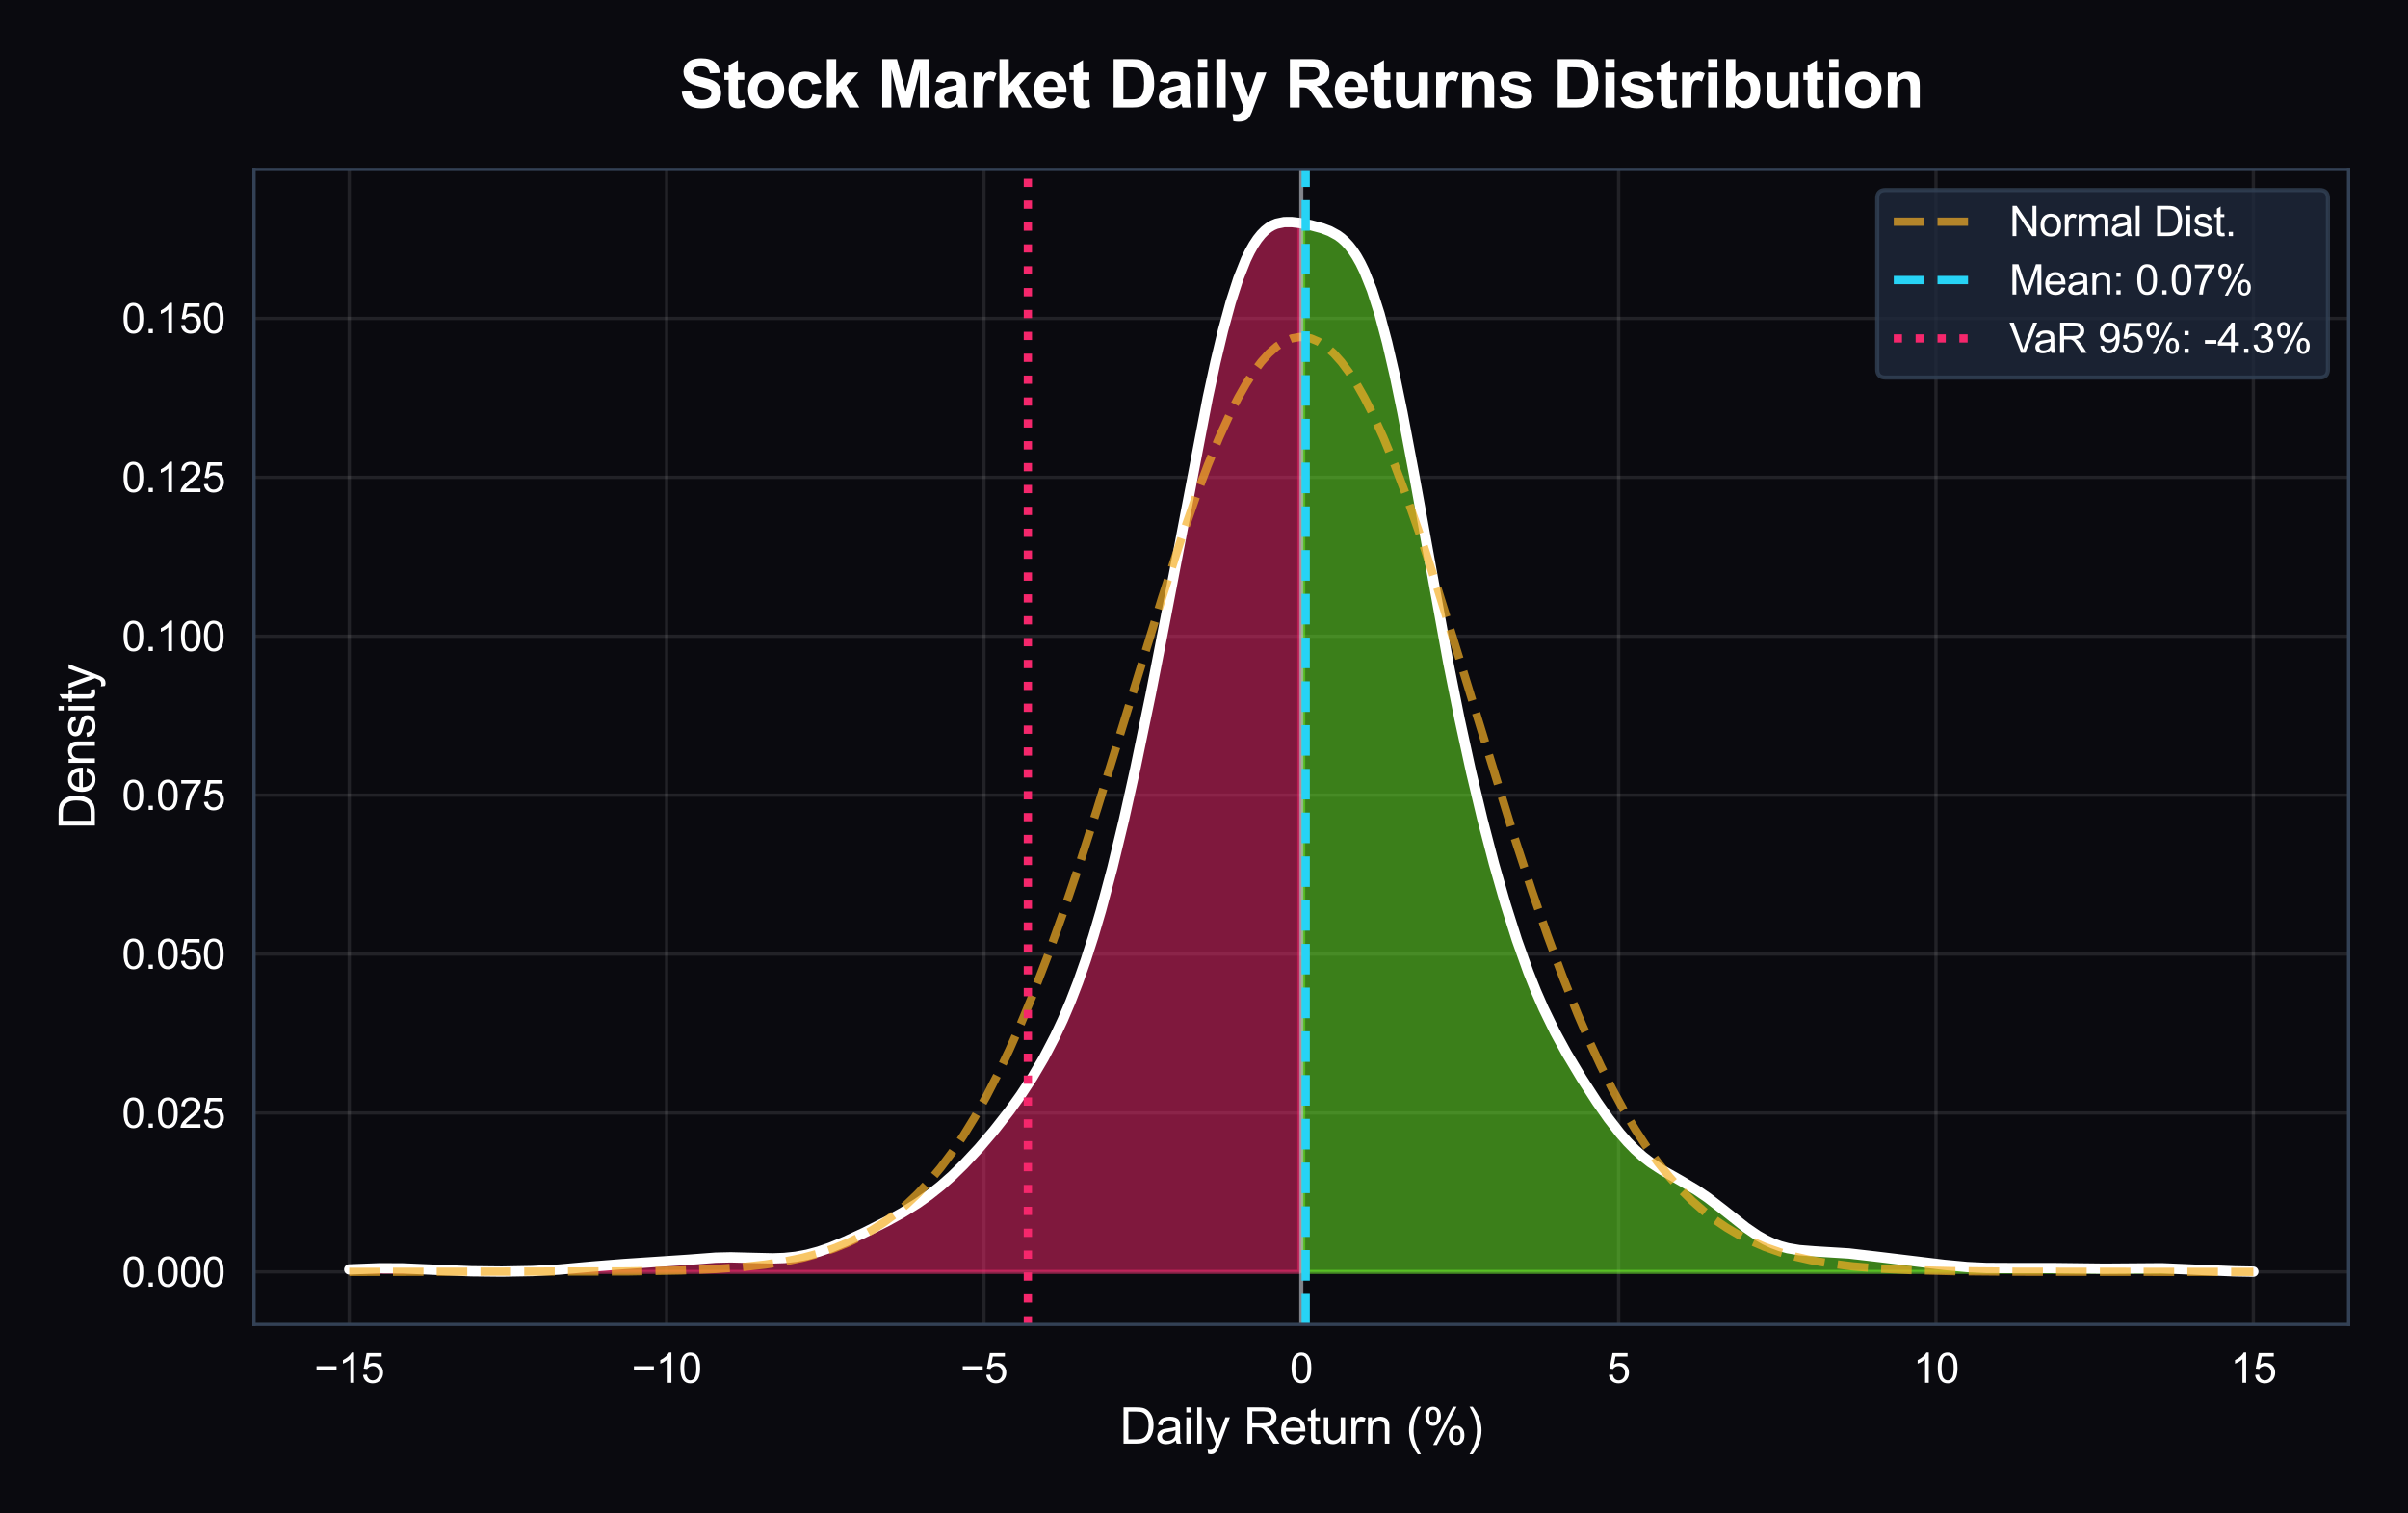 <?xml version="1.0" encoding="utf-8" standalone="no"?>
<!DOCTYPE svg PUBLIC "-//W3C//DTD SVG 1.1//EN"
  "http://www.w3.org/Graphics/SVG/1.1/DTD/svg11.dtd">
<svg xmlns:xlink="http://www.w3.org/1999/xlink" viewBox="0 0 583.371 366.697" xmlns="http://www.w3.org/2000/svg" version="1.1">
 <defs>
  <style type="text/css">*{stroke-linejoin: round; stroke-linecap: butt}</style>
 </defs>
 <g id="figure_1">
  <g id="patch_1">
   <path d="M 0 366.697 
L 583.371 366.697 
L 583.371 -0 
L 0 -0 
z
" style="fill: #0a0a0f"/>
  </g>
  <g id="axes_1">
   <g id="patch_2">
    <path d="M 61.537 320.89 
L 568.971 320.89 
L 568.971 41.047 
L 61.537 41.047 
z
" style="fill: #0a0a0f"/>
   </g>
   <g id="matplotlib.axis_1">
    <g id="xtick_1">
     <g id="line2d_1">
      <path d="M 84.602 320.89 
L 84.602 41.047 
" clip-path="url(#p7156aac687)" style="fill: none; stroke: #ffffff; stroke-opacity: 0.1; stroke-width: 0.8; stroke-linecap: round"/>
     </g>
     <g id="text_1">
      <!-- −15 -->
      <g style="fill: #ffffff" transform="translate(76.121 335.048) scale(0.1 -0.1)">
       <defs>
        <path id="ArialMT-2212" d="M 3381 1997 
L 356 1997 
L 356 2522 
L 3381 2522 
L 3381 1997 
z
" transform="scale(0.016)"/>
        <path id="ArialMT-31" d="M 2384 0 
L 1822 0 
L 1822 3584 
Q 1619 3391 1289 3197 
Q 959 3003 697 2906 
L 697 3450 
Q 1169 3672 1522 3987 
Q 1875 4303 2022 4600 
L 2384 4600 
L 2384 0 
z
" transform="scale(0.016)"/>
        <path id="ArialMT-35" d="M 266 1200 
L 856 1250 
Q 922 819 1161 601 
Q 1400 384 1738 384 
Q 2144 384 2425 690 
Q 2706 997 2706 1503 
Q 2706 1984 2436 2262 
Q 2166 2541 1728 2541 
Q 1456 2541 1237 2417 
Q 1019 2294 894 2097 
L 366 2166 
L 809 4519 
L 3088 4519 
L 3088 3981 
L 1259 3981 
L 1013 2750 
Q 1425 3038 1878 3038 
Q 2478 3038 2890 2622 
Q 3303 2206 3303 1553 
Q 3303 931 2941 478 
Q 2500 -78 1738 -78 
Q 1113 -78 717 272 
Q 322 622 266 1200 
z
" transform="scale(0.016)"/>
       </defs>
       <use xlink:href="#ArialMT-2212"/>
       <use xlink:href="#ArialMT-31" transform="translate(58.398 0)"/>
       <use xlink:href="#ArialMT-35" transform="translate(114.014 0)"/>
      </g>
     </g>
    </g>
    <g id="xtick_2">
     <g id="line2d_2">
      <path d="M 161.486 320.89 
L 161.486 41.047 
" clip-path="url(#p7156aac687)" style="fill: none; stroke: #ffffff; stroke-opacity: 0.1; stroke-width: 0.8; stroke-linecap: round"/>
     </g>
     <g id="text_2">
      <!-- −10 -->
      <g style="fill: #ffffff" transform="translate(153.005 335.048) scale(0.1 -0.1)">
       <defs>
        <path id="ArialMT-30" d="M 266 2259 
Q 266 3072 433 3567 
Q 600 4063 929 4331 
Q 1259 4600 1759 4600 
Q 2128 4600 2406 4451 
Q 2684 4303 2865 4023 
Q 3047 3744 3150 3342 
Q 3253 2941 3253 2259 
Q 3253 1453 3087 958 
Q 2922 463 2592 192 
Q 2263 -78 1759 -78 
Q 1097 -78 719 397 
Q 266 969 266 2259 
z
M 844 2259 
Q 844 1131 1108 757 
Q 1372 384 1759 384 
Q 2147 384 2411 759 
Q 2675 1134 2675 2259 
Q 2675 3391 2411 3762 
Q 2147 4134 1753 4134 
Q 1366 4134 1134 3806 
Q 844 3388 844 2259 
z
" transform="scale(0.016)"/>
       </defs>
       <use xlink:href="#ArialMT-2212"/>
       <use xlink:href="#ArialMT-31" transform="translate(58.398 0)"/>
       <use xlink:href="#ArialMT-30" transform="translate(114.014 0)"/>
      </g>
     </g>
    </g>
    <g id="xtick_3">
     <g id="line2d_3">
      <path d="M 238.37 320.89 
L 238.37 41.047 
" clip-path="url(#p7156aac687)" style="fill: none; stroke: #ffffff; stroke-opacity: 0.1; stroke-width: 0.8; stroke-linecap: round"/>
     </g>
     <g id="text_3">
      <!-- −5 -->
      <g style="fill: #ffffff" transform="translate(232.669 335.048) scale(0.1 -0.1)">
       <use xlink:href="#ArialMT-2212"/>
       <use xlink:href="#ArialMT-35" transform="translate(58.398 0)"/>
      </g>
     </g>
    </g>
    <g id="xtick_4">
     <g id="line2d_4">
      <path d="M 315.254 320.89 
L 315.254 41.047 
" clip-path="url(#p7156aac687)" style="fill: none; stroke: #ffffff; stroke-opacity: 0.1; stroke-width: 0.8; stroke-linecap: round"/>
     </g>
     <g id="text_4">
      <!-- 0 -->
      <g style="fill: #ffffff" transform="translate(312.473 335.048) scale(0.1 -0.1)">
       <use xlink:href="#ArialMT-30"/>
      </g>
     </g>
    </g>
    <g id="xtick_5">
     <g id="line2d_5">
      <path d="M 392.138 320.89 
L 392.138 41.047 
" clip-path="url(#p7156aac687)" style="fill: none; stroke: #ffffff; stroke-opacity: 0.1; stroke-width: 0.8; stroke-linecap: round"/>
     </g>
     <g id="text_5">
      <!-- 5 -->
      <g style="fill: #ffffff" transform="translate(389.357 335.048) scale(0.1 -0.1)">
       <use xlink:href="#ArialMT-35"/>
      </g>
     </g>
    </g>
    <g id="xtick_6">
     <g id="line2d_6">
      <path d="M 469.022 320.89 
L 469.022 41.047 
" clip-path="url(#p7156aac687)" style="fill: none; stroke: #ffffff; stroke-opacity: 0.1; stroke-width: 0.8; stroke-linecap: round"/>
     </g>
     <g id="text_6">
      <!-- 10 -->
      <g style="fill: #ffffff" transform="translate(463.461 335.048) scale(0.1 -0.1)">
       <use xlink:href="#ArialMT-31"/>
       <use xlink:href="#ArialMT-30" transform="translate(55.615 0)"/>
      </g>
     </g>
    </g>
    <g id="xtick_7">
     <g id="line2d_7">
      <path d="M 545.905 320.89 
L 545.905 41.047 
" clip-path="url(#p7156aac687)" style="fill: none; stroke: #ffffff; stroke-opacity: 0.1; stroke-width: 0.8; stroke-linecap: round"/>
     </g>
     <g id="text_7">
      <!-- 15 -->
      <g style="fill: #ffffff" transform="translate(540.345 335.048) scale(0.1 -0.1)">
       <use xlink:href="#ArialMT-31"/>
       <use xlink:href="#ArialMT-35" transform="translate(55.615 0)"/>
      </g>
     </g>
    </g>
    <g id="text_8">
     <!-- Daily Return (%) -->
     <g style="fill: #ffffff" transform="translate(271.246 349.771) scale(0.12 -0.12)">
      <defs>
       <path id="ArialMT-44" d="M 494 0 
L 494 4581 
L 2072 4581 
Q 2606 4581 2888 4516 
Q 3281 4425 3559 4188 
Q 3922 3881 4101 3404 
Q 4281 2928 4281 2316 
Q 4281 1794 4159 1391 
Q 4038 988 3847 723 
Q 3656 459 3429 307 
Q 3203 156 2883 78 
Q 2563 0 2147 0 
L 494 0 
z
M 1100 541 
L 2078 541 
Q 2531 541 2789 625 
Q 3047 709 3200 863 
Q 3416 1078 3536 1442 
Q 3656 1806 3656 2325 
Q 3656 3044 3420 3430 
Q 3184 3816 2847 3947 
Q 2603 4041 2063 4041 
L 1100 4041 
L 1100 541 
z
" transform="scale(0.016)"/>
       <path id="ArialMT-61" d="M 2588 409 
Q 2275 144 1986 34 
Q 1697 -75 1366 -75 
Q 819 -75 525 192 
Q 231 459 231 875 
Q 231 1119 342 1320 
Q 453 1522 633 1644 
Q 813 1766 1038 1828 
Q 1203 1872 1538 1913 
Q 2219 1994 2541 2106 
Q 2544 2222 2544 2253 
Q 2544 2597 2384 2738 
Q 2169 2928 1744 2928 
Q 1347 2928 1158 2789 
Q 969 2650 878 2297 
L 328 2372 
Q 403 2725 575 2942 
Q 747 3159 1072 3276 
Q 1397 3394 1825 3394 
Q 2250 3394 2515 3294 
Q 2781 3194 2906 3042 
Q 3031 2891 3081 2659 
Q 3109 2516 3109 2141 
L 3109 1391 
Q 3109 606 3145 398 
Q 3181 191 3288 0 
L 2700 0 
Q 2613 175 2588 409 
z
M 2541 1666 
Q 2234 1541 1622 1453 
Q 1275 1403 1131 1340 
Q 988 1278 909 1158 
Q 831 1038 831 891 
Q 831 666 1001 516 
Q 1172 366 1500 366 
Q 1825 366 2078 508 
Q 2331 650 2450 897 
Q 2541 1088 2541 1459 
L 2541 1666 
z
" transform="scale(0.016)"/>
       <path id="ArialMT-69" d="M 425 3934 
L 425 4581 
L 988 4581 
L 988 3934 
L 425 3934 
z
M 425 0 
L 425 3319 
L 988 3319 
L 988 0 
L 425 0 
z
" transform="scale(0.016)"/>
       <path id="ArialMT-6c" d="M 409 0 
L 409 4581 
L 972 4581 
L 972 0 
L 409 0 
z
" transform="scale(0.016)"/>
       <path id="ArialMT-79" d="M 397 -1278 
L 334 -750 
Q 519 -800 656 -800 
Q 844 -800 956 -737 
Q 1069 -675 1141 -563 
Q 1194 -478 1313 -144 
Q 1328 -97 1363 -6 
L 103 3319 
L 709 3319 
L 1400 1397 
Q 1534 1031 1641 628 
Q 1738 1016 1872 1384 
L 2581 3319 
L 3144 3319 
L 1881 -56 
Q 1678 -603 1566 -809 
Q 1416 -1088 1222 -1217 
Q 1028 -1347 759 -1347 
Q 597 -1347 397 -1278 
z
" transform="scale(0.016)"/>
       <path id="ArialMT-20" transform="scale(0.016)"/>
       <path id="ArialMT-52" d="M 503 0 
L 503 4581 
L 2534 4581 
Q 3147 4581 3465 4457 
Q 3784 4334 3975 4021 
Q 4166 3709 4166 3331 
Q 4166 2844 3850 2509 
Q 3534 2175 2875 2084 
Q 3116 1969 3241 1856 
Q 3506 1613 3744 1247 
L 4541 0 
L 3778 0 
L 3172 953 
Q 2906 1366 2734 1584 
Q 2563 1803 2427 1890 
Q 2291 1978 2150 2013 
Q 2047 2034 1813 2034 
L 1109 2034 
L 1109 0 
L 503 0 
z
M 1109 2559 
L 2413 2559 
Q 2828 2559 3062 2645 
Q 3297 2731 3419 2920 
Q 3541 3109 3541 3331 
Q 3541 3656 3305 3865 
Q 3069 4075 2559 4075 
L 1109 4075 
L 1109 2559 
z
" transform="scale(0.016)"/>
       <path id="ArialMT-65" d="M 2694 1069 
L 3275 997 
Q 3138 488 2766 206 
Q 2394 -75 1816 -75 
Q 1088 -75 661 373 
Q 234 822 234 1631 
Q 234 2469 665 2931 
Q 1097 3394 1784 3394 
Q 2450 3394 2872 2941 
Q 3294 2488 3294 1666 
Q 3294 1616 3291 1516 
L 816 1516 
Q 847 969 1125 678 
Q 1403 388 1819 388 
Q 2128 388 2347 550 
Q 2566 713 2694 1069 
z
M 847 1978 
L 2700 1978 
Q 2663 2397 2488 2606 
Q 2219 2931 1791 2931 
Q 1403 2931 1139 2672 
Q 875 2413 847 1978 
z
" transform="scale(0.016)"/>
       <path id="ArialMT-74" d="M 1650 503 
L 1731 6 
Q 1494 -44 1306 -44 
Q 1000 -44 831 53 
Q 663 150 594 308 
Q 525 466 525 972 
L 525 2881 
L 113 2881 
L 113 3319 
L 525 3319 
L 525 4141 
L 1084 4478 
L 1084 3319 
L 1650 3319 
L 1650 2881 
L 1084 2881 
L 1084 941 
Q 1084 700 1114 631 
Q 1144 563 1211 522 
Q 1278 481 1403 481 
Q 1497 481 1650 503 
z
" transform="scale(0.016)"/>
       <path id="ArialMT-75" d="M 2597 0 
L 2597 488 
Q 2209 -75 1544 -75 
Q 1250 -75 995 37 
Q 741 150 617 320 
Q 494 491 444 738 
Q 409 903 409 1263 
L 409 3319 
L 972 3319 
L 972 1478 
Q 972 1038 1006 884 
Q 1059 663 1231 536 
Q 1403 409 1656 409 
Q 1909 409 2131 539 
Q 2353 669 2445 892 
Q 2538 1116 2538 1541 
L 2538 3319 
L 3100 3319 
L 3100 0 
L 2597 0 
z
" transform="scale(0.016)"/>
       <path id="ArialMT-72" d="M 416 0 
L 416 3319 
L 922 3319 
L 922 2816 
Q 1116 3169 1280 3281 
Q 1444 3394 1641 3394 
Q 1925 3394 2219 3213 
L 2025 2691 
Q 1819 2813 1613 2813 
Q 1428 2813 1281 2702 
Q 1134 2591 1072 2394 
Q 978 2094 978 1738 
L 978 0 
L 416 0 
z
" transform="scale(0.016)"/>
       <path id="ArialMT-6e" d="M 422 0 
L 422 3319 
L 928 3319 
L 928 2847 
Q 1294 3394 1984 3394 
Q 2284 3394 2536 3286 
Q 2788 3178 2913 3003 
Q 3038 2828 3088 2588 
Q 3119 2431 3119 2041 
L 3119 0 
L 2556 0 
L 2556 2019 
Q 2556 2363 2490 2533 
Q 2425 2703 2258 2804 
Q 2091 2906 1866 2906 
Q 1506 2906 1245 2678 
Q 984 2450 984 1813 
L 984 0 
L 422 0 
z
" transform="scale(0.016)"/>
       <path id="ArialMT-28" d="M 1497 -1347 
Q 1031 -759 709 28 
Q 388 816 388 1659 
Q 388 2403 628 3084 
Q 909 3875 1497 4659 
L 1900 4659 
Q 1522 4009 1400 3731 
Q 1209 3300 1100 2831 
Q 966 2247 966 1656 
Q 966 153 1900 -1347 
L 1497 -1347 
z
" transform="scale(0.016)"/>
       <path id="ArialMT-25" d="M 372 3481 
Q 372 3972 619 4315 
Q 866 4659 1334 4659 
Q 1766 4659 2048 4351 
Q 2331 4044 2331 3447 
Q 2331 2866 2045 2552 
Q 1759 2238 1341 2238 
Q 925 2238 648 2547 
Q 372 2856 372 3481 
z
M 1350 4272 
Q 1141 4272 1002 4090 
Q 863 3909 863 3425 
Q 863 2984 1003 2804 
Q 1144 2625 1350 2625 
Q 1563 2625 1702 2806 
Q 1841 2988 1841 3469 
Q 1841 3913 1700 4092 
Q 1559 4272 1350 4272 
z
M 1353 -169 
L 3859 4659 
L 4316 4659 
L 1819 -169 
L 1353 -169 
z
M 3334 1075 
Q 3334 1569 3581 1911 
Q 3828 2253 4300 2253 
Q 4731 2253 5014 1945 
Q 5297 1638 5297 1041 
Q 5297 459 5011 145 
Q 4725 -169 4303 -169 
Q 3888 -169 3611 142 
Q 3334 453 3334 1075 
z
M 4316 1866 
Q 4103 1866 3964 1684 
Q 3825 1503 3825 1019 
Q 3825 581 3965 400 
Q 4106 219 4313 219 
Q 4528 219 4667 400 
Q 4806 581 4806 1063 
Q 4806 1506 4665 1686 
Q 4525 1866 4316 1866 
z
" transform="scale(0.016)"/>
       <path id="ArialMT-29" d="M 791 -1347 
L 388 -1347 
Q 1322 153 1322 1656 
Q 1322 2244 1188 2822 
Q 1081 3291 891 3722 
Q 769 4003 388 4659 
L 791 4659 
Q 1378 3875 1659 3084 
Q 1900 2403 1900 1659 
Q 1900 816 1576 28 
Q 1253 -759 791 -1347 
z
" transform="scale(0.016)"/>
      </defs>
      <use xlink:href="#ArialMT-44"/>
      <use xlink:href="#ArialMT-61" transform="translate(72.217 0)"/>
      <use xlink:href="#ArialMT-69" transform="translate(127.832 0)"/>
      <use xlink:href="#ArialMT-6c" transform="translate(150.049 0)"/>
      <use xlink:href="#ArialMT-79" transform="translate(172.266 0)"/>
      <use xlink:href="#ArialMT-20" transform="translate(222.266 0)"/>
      <use xlink:href="#ArialMT-52" transform="translate(250.049 0)"/>
      <use xlink:href="#ArialMT-65" transform="translate(322.266 0)"/>
      <use xlink:href="#ArialMT-74" transform="translate(377.881 0)"/>
      <use xlink:href="#ArialMT-75" transform="translate(405.664 0)"/>
      <use xlink:href="#ArialMT-72" transform="translate(461.279 0)"/>
      <use xlink:href="#ArialMT-6e" transform="translate(494.58 0)"/>
      <use xlink:href="#ArialMT-20" transform="translate(550.195 0)"/>
      <use xlink:href="#ArialMT-28" transform="translate(577.979 0)"/>
      <use xlink:href="#ArialMT-25" transform="translate(611.279 0)"/>
      <use xlink:href="#ArialMT-29" transform="translate(700.195 0)"/>
     </g>
    </g>
   </g>
   <g id="matplotlib.axis_2">
    <g id="ytick_1">
     <g id="line2d_8">
      <path d="M 61.537 308.17 
L 568.971 308.17 
" clip-path="url(#p7156aac687)" style="fill: none; stroke: #ffffff; stroke-opacity: 0.1; stroke-width: 0.8; stroke-linecap: round"/>
     </g>
     <g id="text_9">
      <!-- 0.000 -->
      <g style="fill: #ffffff" transform="translate(29.515 311.749) scale(0.1 -0.1)">
       <defs>
        <path id="ArialMT-2e" d="M 581 0 
L 581 641 
L 1222 641 
L 1222 0 
L 581 0 
z
" transform="scale(0.016)"/>
       </defs>
       <use xlink:href="#ArialMT-30"/>
       <use xlink:href="#ArialMT-2e" transform="translate(55.615 0)"/>
       <use xlink:href="#ArialMT-30" transform="translate(83.398 0)"/>
       <use xlink:href="#ArialMT-30" transform="translate(139.014 0)"/>
       <use xlink:href="#ArialMT-30" transform="translate(194.629 0)"/>
      </g>
     </g>
    </g>
    <g id="ytick_2">
     <g id="line2d_9">
      <path d="M 61.537 269.667 
L 568.971 269.667 
" clip-path="url(#p7156aac687)" style="fill: none; stroke: #ffffff; stroke-opacity: 0.1; stroke-width: 0.8; stroke-linecap: round"/>
     </g>
     <g id="text_10">
      <!-- 0.025 -->
      <g style="fill: #ffffff" transform="translate(29.515 273.246) scale(0.1 -0.1)">
       <defs>
        <path id="ArialMT-32" d="M 3222 541 
L 3222 0 
L 194 0 
Q 188 203 259 391 
Q 375 700 629 1000 
Q 884 1300 1366 1694 
Q 2113 2306 2375 2664 
Q 2638 3022 2638 3341 
Q 2638 3675 2398 3904 
Q 2159 4134 1775 4134 
Q 1369 4134 1125 3890 
Q 881 3647 878 3216 
L 300 3275 
Q 359 3922 746 4261 
Q 1134 4600 1788 4600 
Q 2447 4600 2831 4234 
Q 3216 3869 3216 3328 
Q 3216 3053 3103 2787 
Q 2991 2522 2730 2228 
Q 2469 1934 1863 1422 
Q 1356 997 1212 845 
Q 1069 694 975 541 
L 3222 541 
z
" transform="scale(0.016)"/>
       </defs>
       <use xlink:href="#ArialMT-30"/>
       <use xlink:href="#ArialMT-2e" transform="translate(55.615 0)"/>
       <use xlink:href="#ArialMT-30" transform="translate(83.398 0)"/>
       <use xlink:href="#ArialMT-32" transform="translate(139.014 0)"/>
       <use xlink:href="#ArialMT-35" transform="translate(194.629 0)"/>
      </g>
     </g>
    </g>
    <g id="ytick_3">
     <g id="line2d_10">
      <path d="M 61.537 231.164 
L 568.971 231.164 
" clip-path="url(#p7156aac687)" style="fill: none; stroke: #ffffff; stroke-opacity: 0.1; stroke-width: 0.8; stroke-linecap: round"/>
     </g>
     <g id="text_11">
      <!-- 0.050 -->
      <g style="fill: #ffffff" transform="translate(29.515 234.743) scale(0.1 -0.1)">
       <use xlink:href="#ArialMT-30"/>
       <use xlink:href="#ArialMT-2e" transform="translate(55.615 0)"/>
       <use xlink:href="#ArialMT-30" transform="translate(83.398 0)"/>
       <use xlink:href="#ArialMT-35" transform="translate(139.014 0)"/>
       <use xlink:href="#ArialMT-30" transform="translate(194.629 0)"/>
      </g>
     </g>
    </g>
    <g id="ytick_4">
     <g id="line2d_11">
      <path d="M 61.537 192.661 
L 568.971 192.661 
" clip-path="url(#p7156aac687)" style="fill: none; stroke: #ffffff; stroke-opacity: 0.1; stroke-width: 0.8; stroke-linecap: round"/>
     </g>
     <g id="text_12">
      <!-- 0.075 -->
      <g style="fill: #ffffff" transform="translate(29.515 196.24) scale(0.1 -0.1)">
       <defs>
        <path id="ArialMT-37" d="M 303 3981 
L 303 4522 
L 3269 4522 
L 3269 4084 
Q 2831 3619 2401 2847 
Q 1972 2075 1738 1259 
Q 1569 684 1522 0 
L 944 0 
Q 953 541 1156 1306 
Q 1359 2072 1739 2783 
Q 2119 3494 2547 3981 
L 303 3981 
z
" transform="scale(0.016)"/>
       </defs>
       <use xlink:href="#ArialMT-30"/>
       <use xlink:href="#ArialMT-2e" transform="translate(55.615 0)"/>
       <use xlink:href="#ArialMT-30" transform="translate(83.398 0)"/>
       <use xlink:href="#ArialMT-37" transform="translate(139.014 0)"/>
       <use xlink:href="#ArialMT-35" transform="translate(194.629 0)"/>
      </g>
     </g>
    </g>
    <g id="ytick_5">
     <g id="line2d_12">
      <path d="M 61.537 154.158 
L 568.971 154.158 
" clip-path="url(#p7156aac687)" style="fill: none; stroke: #ffffff; stroke-opacity: 0.1; stroke-width: 0.8; stroke-linecap: round"/>
     </g>
     <g id="text_13">
      <!-- 0.100 -->
      <g style="fill: #ffffff" transform="translate(29.515 157.737) scale(0.1 -0.1)">
       <use xlink:href="#ArialMT-30"/>
       <use xlink:href="#ArialMT-2e" transform="translate(55.615 0)"/>
       <use xlink:href="#ArialMT-31" transform="translate(83.398 0)"/>
       <use xlink:href="#ArialMT-30" transform="translate(139.014 0)"/>
       <use xlink:href="#ArialMT-30" transform="translate(194.629 0)"/>
      </g>
     </g>
    </g>
    <g id="ytick_6">
     <g id="line2d_13">
      <path d="M 61.537 115.655 
L 568.971 115.655 
" clip-path="url(#p7156aac687)" style="fill: none; stroke: #ffffff; stroke-opacity: 0.1; stroke-width: 0.8; stroke-linecap: round"/>
     </g>
     <g id="text_14">
      <!-- 0.125 -->
      <g style="fill: #ffffff" transform="translate(29.515 119.234) scale(0.1 -0.1)">
       <use xlink:href="#ArialMT-30"/>
       <use xlink:href="#ArialMT-2e" transform="translate(55.615 0)"/>
       <use xlink:href="#ArialMT-31" transform="translate(83.398 0)"/>
       <use xlink:href="#ArialMT-32" transform="translate(139.014 0)"/>
       <use xlink:href="#ArialMT-35" transform="translate(194.629 0)"/>
      </g>
     </g>
    </g>
    <g id="ytick_7">
     <g id="line2d_14">
      <path d="M 61.537 77.152 
L 568.971 77.152 
" clip-path="url(#p7156aac687)" style="fill: none; stroke: #ffffff; stroke-opacity: 0.1; stroke-width: 0.8; stroke-linecap: round"/>
     </g>
     <g id="text_15">
      <!-- 0.150 -->
      <g style="fill: #ffffff" transform="translate(29.515 80.731) scale(0.1 -0.1)">
       <use xlink:href="#ArialMT-30"/>
       <use xlink:href="#ArialMT-2e" transform="translate(55.615 0)"/>
       <use xlink:href="#ArialMT-31" transform="translate(83.398 0)"/>
       <use xlink:href="#ArialMT-35" transform="translate(139.014 0)"/>
       <use xlink:href="#ArialMT-30" transform="translate(194.629 0)"/>
      </g>
     </g>
    </g>
    <g id="text_16">
     <!-- Density -->
     <g style="fill: #ffffff" transform="translate(22.989 200.975) rotate(-90) scale(0.12 -0.12)">
      <defs>
       <path id="ArialMT-73" d="M 197 991 
L 753 1078 
Q 800 744 1014 566 
Q 1228 388 1613 388 
Q 2000 388 2187 545 
Q 2375 703 2375 916 
Q 2375 1106 2209 1216 
Q 2094 1291 1634 1406 
Q 1016 1563 777 1677 
Q 538 1791 414 1992 
Q 291 2194 291 2438 
Q 291 2659 392 2848 
Q 494 3038 669 3163 
Q 800 3259 1026 3326 
Q 1253 3394 1513 3394 
Q 1903 3394 2198 3281 
Q 2494 3169 2634 2976 
Q 2775 2784 2828 2463 
L 2278 2388 
Q 2241 2644 2061 2787 
Q 1881 2931 1553 2931 
Q 1166 2931 1000 2803 
Q 834 2675 834 2503 
Q 834 2394 903 2306 
Q 972 2216 1119 2156 
Q 1203 2125 1616 2013 
Q 2213 1853 2448 1751 
Q 2684 1650 2818 1456 
Q 2953 1263 2953 975 
Q 2953 694 2789 445 
Q 2625 197 2315 61 
Q 2006 -75 1616 -75 
Q 969 -75 630 194 
Q 291 463 197 991 
z
" transform="scale(0.016)"/>
      </defs>
      <use xlink:href="#ArialMT-44"/>
      <use xlink:href="#ArialMT-65" transform="translate(72.217 0)"/>
      <use xlink:href="#ArialMT-6e" transform="translate(127.832 0)"/>
      <use xlink:href="#ArialMT-73" transform="translate(183.447 0)"/>
      <use xlink:href="#ArialMT-69" transform="translate(233.447 0)"/>
      <use xlink:href="#ArialMT-74" transform="translate(255.664 0)"/>
      <use xlink:href="#ArialMT-79" transform="translate(283.447 0)"/>
     </g>
    </g>
   </g>
   <g id="FillBetweenPolyCollection_1">
    <defs>
     <path id="ma8404562ce" d="M 84.602 -58.527 
L 84.602 -59.121 
L 85.527 -59.168 
L 86.451 -59.214 
L 87.375 -59.257 
L 88.3 -59.297 
L 89.224 -59.333 
L 90.149 -59.364 
L 91.073 -59.389 
L 91.998 -59.409 
L 92.922 -59.422 
L 93.847 -59.428 
L 94.771 -59.427 
L 95.696 -59.419 
L 96.62 -59.404 
L 97.544 -59.383 
L 98.469 -59.356 
L 99.393 -59.323 
L 100.318 -59.286 
L 101.242 -59.245 
L 102.167 -59.201 
L 103.091 -59.155 
L 104.016 -59.107 
L 104.94 -59.059 
L 105.865 -59.011 
L 106.789 -58.964 
L 107.713 -58.919 
L 108.638 -58.875 
L 109.562 -58.835 
L 110.487 -58.797 
L 111.411 -58.762 
L 112.336 -58.73 
L 113.26 -58.702 
L 114.185 -58.678 
L 115.109 -58.656 
L 116.034 -58.638 
L 116.958 -58.623 
L 117.882 -58.612 
L 118.807 -58.603 
L 119.731 -58.598 
L 120.656 -58.596 
L 121.58 -58.597 
L 122.505 -58.601 
L 123.429 -58.608 
L 124.354 -58.619 
L 125.278 -58.633 
L 126.203 -58.651 
L 127.127 -58.674 
L 128.051 -58.7 
L 128.976 -58.731 
L 129.9 -58.767 
L 130.825 -58.808 
L 131.749 -58.854 
L 132.674 -58.905 
L 133.598 -58.962 
L 134.523 -59.024 
L 135.447 -59.091 
L 136.372 -59.162 
L 137.296 -59.238 
L 138.22 -59.318 
L 139.145 -59.401 
L 140.069 -59.487 
L 140.994 -59.575 
L 141.918 -59.663 
L 142.843 -59.751 
L 143.767 -59.839 
L 144.692 -59.924 
L 145.616 -60.008 
L 146.541 -60.088 
L 147.465 -60.164 
L 148.389 -60.236 
L 149.314 -60.303 
L 150.238 -60.367 
L 151.163 -60.425 
L 152.087 -60.48 
L 153.012 -60.532 
L 153.936 -60.582 
L 154.861 -60.629 
L 155.785 -60.676 
L 156.71 -60.724 
L 157.634 -60.773 
L 158.559 -60.825 
L 159.483 -60.88 
L 160.407 -60.939 
L 161.332 -61.002 
L 162.256 -61.07 
L 163.181 -61.143 
L 164.105 -61.221 
L 165.03 -61.301 
L 165.954 -61.385 
L 166.879 -61.469 
L 167.803 -61.554 
L 168.728 -61.636 
L 169.652 -61.715 
L 170.576 -61.789 
L 171.501 -61.856 
L 172.425 -61.915 
L 173.35 -61.964 
L 174.274 -62.002 
L 175.199 -62.029 
L 176.123 -62.045 
L 177.048 -62.05 
L 177.972 -62.043 
L 178.897 -62.028 
L 179.821 -62.004 
L 180.745 -61.974 
L 181.67 -61.94 
L 182.594 -61.904 
L 183.519 -61.87 
L 184.443 -61.839 
L 185.368 -61.814 
L 186.292 -61.8 
L 187.217 -61.797 
L 188.141 -61.81 
L 189.066 -61.84 
L 189.99 -61.89 
L 190.914 -61.961 
L 191.839 -62.056 
L 192.763 -62.175 
L 193.688 -62.32 
L 194.612 -62.491 
L 195.537 -62.688 
L 196.461 -62.91 
L 197.386 -63.158 
L 198.31 -63.431 
L 199.235 -63.726 
L 200.159 -64.044 
L 201.083 -64.381 
L 202.008 -64.737 
L 202.932 -65.109 
L 203.857 -65.496 
L 204.781 -65.896 
L 205.706 -66.308 
L 206.63 -66.729 
L 207.555 -67.159 
L 208.479 -67.596 
L 209.404 -68.04 
L 210.328 -68.49 
L 211.252 -68.946 
L 212.177 -69.408 
L 213.101 -69.877 
L 214.026 -70.353 
L 214.95 -70.838 
L 215.875 -71.333 
L 216.799 -71.838 
L 217.724 -72.356 
L 218.648 -72.888 
L 219.573 -73.436 
L 220.497 -74.002 
L 221.421 -74.588 
L 222.346 -75.195 
L 223.27 -75.824 
L 224.195 -76.478 
L 225.119 -77.158 
L 226.044 -77.864 
L 226.968 -78.598 
L 227.893 -79.359 
L 228.817 -80.149 
L 229.742 -80.967 
L 230.666 -81.814 
L 231.591 -82.688 
L 232.515 -83.59 
L 233.439 -84.518 
L 234.364 -85.471 
L 235.288 -86.449 
L 236.213 -87.451 
L 237.137 -88.477 
L 238.062 -89.525 
L 238.986 -90.596 
L 239.911 -91.69 
L 240.835 -92.807 
L 241.76 -93.948 
L 242.684 -95.114 
L 243.608 -96.307 
L 244.533 -97.529 
L 245.457 -98.781 
L 246.382 -100.068 
L 247.306 -101.392 
L 248.231 -102.757 
L 249.155 -104.166 
L 250.08 -105.624 
L 251.004 -107.134 
L 251.929 -108.702 
L 252.853 -110.333 
L 253.777 -112.032 
L 254.702 -113.804 
L 255.626 -115.654 
L 256.551 -117.59 
L 257.475 -119.617 
L 258.4 -121.74 
L 259.324 -123.966 
L 260.249 -126.301 
L 261.173 -128.751 
L 262.098 -131.319 
L 263.022 -134.01 
L 263.946 -136.828 
L 264.871 -139.776 
L 265.795 -142.855 
L 266.72 -146.064 
L 267.644 -149.405 
L 268.569 -152.874 
L 269.493 -156.47 
L 270.418 -160.187 
L 271.342 -164.022 
L 272.267 -167.97 
L 273.191 -172.025 
L 274.115 -176.182 
L 275.04 -180.434 
L 275.964 -184.776 
L 276.889 -189.204 
L 277.813 -193.711 
L 278.738 -198.294 
L 279.662 -202.945 
L 280.587 -207.662 
L 281.511 -212.436 
L 282.436 -217.263 
L 283.36 -222.135 
L 284.284 -227.042 
L 285.209 -231.974 
L 286.133 -236.918 
L 287.058 -241.859 
L 287.982 -246.781 
L 288.907 -251.664 
L 289.831 -256.488 
L 290.756 -261.231 
L 291.68 -265.869 
L 292.605 -270.378 
L 293.529 -274.734 
L 294.453 -278.914 
L 295.378 -282.894 
L 296.302 -286.656 
L 297.227 -290.18 
L 298.151 -293.451 
L 299.076 -296.457 
L 300 -299.191 
L 300.925 -301.649 
L 301.849 -303.829 
L 302.774 -305.737 
L 303.698 -307.38 
L 304.623 -308.769 
L 305.547 -309.918 
L 306.471 -310.846 
L 307.396 -311.572 
L 308.32 -312.117 
L 309.245 -312.502 
L 310.169 -312.752 
L 311.094 -312.887 
L 312.018 -312.929 
L 312.943 -312.898 
L 313.867 -312.81 
L 314.792 -312.681 
L 314.792 -58.527 
L 314.792 -58.527 
L 313.867 -58.527 
L 312.943 -58.527 
L 312.018 -58.527 
L 311.094 -58.527 
L 310.169 -58.527 
L 309.245 -58.527 
L 308.32 -58.527 
L 307.396 -58.527 
L 306.471 -58.527 
L 305.547 -58.527 
L 304.623 -58.527 
L 303.698 -58.527 
L 302.774 -58.527 
L 301.849 -58.527 
L 300.925 -58.527 
L 300 -58.527 
L 299.076 -58.527 
L 298.151 -58.527 
L 297.227 -58.527 
L 296.302 -58.527 
L 295.378 -58.527 
L 294.453 -58.527 
L 293.529 -58.527 
L 292.605 -58.527 
L 291.68 -58.527 
L 290.756 -58.527 
L 289.831 -58.527 
L 288.907 -58.527 
L 287.982 -58.527 
L 287.058 -58.527 
L 286.133 -58.527 
L 285.209 -58.527 
L 284.284 -58.527 
L 283.36 -58.527 
L 282.436 -58.527 
L 281.511 -58.527 
L 280.587 -58.527 
L 279.662 -58.527 
L 278.738 -58.527 
L 277.813 -58.527 
L 276.889 -58.527 
L 275.964 -58.527 
L 275.04 -58.527 
L 274.115 -58.527 
L 273.191 -58.527 
L 272.267 -58.527 
L 271.342 -58.527 
L 270.418 -58.527 
L 269.493 -58.527 
L 268.569 -58.527 
L 267.644 -58.527 
L 266.72 -58.527 
L 265.795 -58.527 
L 264.871 -58.527 
L 263.946 -58.527 
L 263.022 -58.527 
L 262.098 -58.527 
L 261.173 -58.527 
L 260.249 -58.527 
L 259.324 -58.527 
L 258.4 -58.527 
L 257.475 -58.527 
L 256.551 -58.527 
L 255.626 -58.527 
L 254.702 -58.527 
L 253.777 -58.527 
L 252.853 -58.527 
L 251.929 -58.527 
L 251.004 -58.527 
L 250.08 -58.527 
L 249.155 -58.527 
L 248.231 -58.527 
L 247.306 -58.527 
L 246.382 -58.527 
L 245.457 -58.527 
L 244.533 -58.527 
L 243.608 -58.527 
L 242.684 -58.527 
L 241.76 -58.527 
L 240.835 -58.527 
L 239.911 -58.527 
L 238.986 -58.527 
L 238.062 -58.527 
L 237.137 -58.527 
L 236.213 -58.527 
L 235.288 -58.527 
L 234.364 -58.527 
L 233.439 -58.527 
L 232.515 -58.527 
L 231.591 -58.527 
L 230.666 -58.527 
L 229.742 -58.527 
L 228.817 -58.527 
L 227.893 -58.527 
L 226.968 -58.527 
L 226.044 -58.527 
L 225.119 -58.527 
L 224.195 -58.527 
L 223.27 -58.527 
L 222.346 -58.527 
L 221.421 -58.527 
L 220.497 -58.527 
L 219.573 -58.527 
L 218.648 -58.527 
L 217.724 -58.527 
L 216.799 -58.527 
L 215.875 -58.527 
L 214.95 -58.527 
L 214.026 -58.527 
L 213.101 -58.527 
L 212.177 -58.527 
L 211.252 -58.527 
L 210.328 -58.527 
L 209.404 -58.527 
L 208.479 -58.527 
L 207.555 -58.527 
L 206.63 -58.527 
L 205.706 -58.527 
L 204.781 -58.527 
L 203.857 -58.527 
L 202.932 -58.527 
L 202.008 -58.527 
L 201.083 -58.527 
L 200.159 -58.527 
L 199.235 -58.527 
L 198.31 -58.527 
L 197.386 -58.527 
L 196.461 -58.527 
L 195.537 -58.527 
L 194.612 -58.527 
L 193.688 -58.527 
L 192.763 -58.527 
L 191.839 -58.527 
L 190.914 -58.527 
L 189.99 -58.527 
L 189.066 -58.527 
L 188.141 -58.527 
L 187.217 -58.527 
L 186.292 -58.527 
L 185.368 -58.527 
L 184.443 -58.527 
L 183.519 -58.527 
L 182.594 -58.527 
L 181.67 -58.527 
L 180.745 -58.527 
L 179.821 -58.527 
L 178.897 -58.527 
L 177.972 -58.527 
L 177.048 -58.527 
L 176.123 -58.527 
L 175.199 -58.527 
L 174.274 -58.527 
L 173.35 -58.527 
L 172.425 -58.527 
L 171.501 -58.527 
L 170.576 -58.527 
L 169.652 -58.527 
L 168.728 -58.527 
L 167.803 -58.527 
L 166.879 -58.527 
L 165.954 -58.527 
L 165.03 -58.527 
L 164.105 -58.527 
L 163.181 -58.527 
L 162.256 -58.527 
L 161.332 -58.527 
L 160.407 -58.527 
L 159.483 -58.527 
L 158.559 -58.527 
L 157.634 -58.527 
L 156.71 -58.527 
L 155.785 -58.527 
L 154.861 -58.527 
L 153.936 -58.527 
L 153.012 -58.527 
L 152.087 -58.527 
L 151.163 -58.527 
L 150.238 -58.527 
L 149.314 -58.527 
L 148.389 -58.527 
L 147.465 -58.527 
L 146.541 -58.527 
L 145.616 -58.527 
L 144.692 -58.527 
L 143.767 -58.527 
L 142.843 -58.527 
L 141.918 -58.527 
L 140.994 -58.527 
L 140.069 -58.527 
L 139.145 -58.527 
L 138.22 -58.527 
L 137.296 -58.527 
L 136.372 -58.527 
L 135.447 -58.527 
L 134.523 -58.527 
L 133.598 -58.527 
L 132.674 -58.527 
L 131.749 -58.527 
L 130.825 -58.527 
L 129.9 -58.527 
L 128.976 -58.527 
L 128.051 -58.527 
L 127.127 -58.527 
L 126.203 -58.527 
L 125.278 -58.527 
L 124.354 -58.527 
L 123.429 -58.527 
L 122.505 -58.527 
L 121.58 -58.527 
L 120.656 -58.527 
L 119.731 -58.527 
L 118.807 -58.527 
L 117.882 -58.527 
L 116.958 -58.527 
L 116.034 -58.527 
L 115.109 -58.527 
L 114.185 -58.527 
L 113.26 -58.527 
L 112.336 -58.527 
L 111.411 -58.527 
L 110.487 -58.527 
L 109.562 -58.527 
L 108.638 -58.527 
L 107.713 -58.527 
L 106.789 -58.527 
L 105.865 -58.527 
L 104.94 -58.527 
L 104.016 -58.527 
L 103.091 -58.527 
L 102.167 -58.527 
L 101.242 -58.527 
L 100.318 -58.527 
L 99.393 -58.527 
L 98.469 -58.527 
L 97.544 -58.527 
L 96.62 -58.527 
L 95.696 -58.527 
L 94.771 -58.527 
L 93.847 -58.527 
L 92.922 -58.527 
L 91.998 -58.527 
L 91.073 -58.527 
L 90.149 -58.527 
L 89.224 -58.527 
L 88.3 -58.527 
L 87.375 -58.527 
L 86.451 -58.527 
L 85.527 -58.527 
L 84.602 -58.527 
z
" style="stroke: #f5276c; stroke-opacity: 0.5"/>
    </defs>
    <g clip-path="url(#p7156aac687)">
     <use xlink:href="#ma8404562ce" x="0" y="366.697" style="fill: #f5276c; fill-opacity: 0.5; stroke: #f5276c; stroke-opacity: 0.5"/>
    </g>
   </g>
   <g id="FillBetweenPolyCollection_2">
    <defs>
     <path id="mf802dcb78b" d="M 315.716 -58.527 
L 315.716 -312.521 
L 316.64 -312.338 
L 317.565 -312.136 
L 318.489 -311.915 
L 319.414 -311.671 
L 320.338 -311.395 
L 321.263 -311.075 
L 322.187 -310.696 
L 323.112 -310.239 
L 324.036 -309.684 
L 324.961 -309.007 
L 325.885 -308.185 
L 326.809 -307.193 
L 327.734 -306.007 
L 328.658 -304.604 
L 329.583 -302.963 
L 330.507 -301.065 
L 331.432 -298.895 
L 332.356 -296.442 
L 333.281 -293.698 
L 334.205 -290.661 
L 335.13 -287.334 
L 336.054 -283.724 
L 336.978 -279.842 
L 337.903 -275.706 
L 338.827 -271.337 
L 339.752 -266.759 
L 340.676 -261.999 
L 341.601 -257.088 
L 342.525 -252.057 
L 343.45 -246.937 
L 344.374 -241.76 
L 345.299 -236.557 
L 346.223 -231.358 
L 347.147 -226.187 
L 348.072 -221.07 
L 348.996 -216.026 
L 349.921 -211.073 
L 350.845 -206.223 
L 351.77 -201.488 
L 352.694 -196.875 
L 353.619 -192.386 
L 354.543 -188.023 
L 355.468 -183.786 
L 356.392 -179.672 
L 357.316 -175.679 
L 358.241 -171.803 
L 359.165 -168.04 
L 360.09 -164.387 
L 361.014 -160.841 
L 361.939 -157.401 
L 362.863 -154.064 
L 363.788 -150.832 
L 364.712 -147.704 
L 365.637 -144.681 
L 366.561 -141.765 
L 367.485 -138.958 
L 368.41 -136.259 
L 369.334 -133.671 
L 370.259 -131.191 
L 371.183 -128.82 
L 372.108 -126.553 
L 373.032 -124.389 
L 373.957 -122.321 
L 374.881 -120.343 
L 375.806 -118.448 
L 376.73 -116.63 
L 377.655 -114.878 
L 378.579 -113.187 
L 379.503 -111.547 
L 380.428 -109.952 
L 381.352 -108.396 
L 382.277 -106.872 
L 383.201 -105.378 
L 384.126 -103.911 
L 385.05 -102.47 
L 385.975 -101.056 
L 386.899 -99.669 
L 387.824 -98.313 
L 388.748 -96.992 
L 389.672 -95.708 
L 390.597 -94.468 
L 391.521 -93.274 
L 392.446 -92.132 
L 393.37 -91.044 
L 394.295 -90.014 
L 395.219 -89.043 
L 396.144 -88.131 
L 397.068 -87.278 
L 397.993 -86.483 
L 398.917 -85.741 
L 399.841 -85.05 
L 400.766 -84.405 
L 401.69 -83.798 
L 402.615 -83.225 
L 403.539 -82.677 
L 404.464 -82.147 
L 405.388 -81.629 
L 406.313 -81.115 
L 407.237 -80.598 
L 408.162 -80.073 
L 409.086 -79.533 
L 410.01 -78.974 
L 410.935 -78.394 
L 411.859 -77.789 
L 412.784 -77.158 
L 413.708 -76.502 
L 414.633 -75.821 
L 415.557 -75.118 
L 416.482 -74.397 
L 417.406 -73.661 
L 418.331 -72.917 
L 419.255 -72.169 
L 420.179 -71.424 
L 421.104 -70.689 
L 422.028 -69.97 
L 422.953 -69.274 
L 423.877 -68.605 
L 424.802 -67.971 
L 425.726 -67.375 
L 426.651 -66.822 
L 427.575 -66.314 
L 428.5 -65.854 
L 429.424 -65.442 
L 430.348 -65.078 
L 431.273 -64.762 
L 432.197 -64.491 
L 433.122 -64.262 
L 434.046 -64.072 
L 434.971 -63.917 
L 435.895 -63.792 
L 436.82 -63.693 
L 437.744 -63.614 
L 438.669 -63.55 
L 439.593 -63.498 
L 440.518 -63.453 
L 441.442 -63.41 
L 442.366 -63.367 
L 443.291 -63.321 
L 444.215 -63.27 
L 445.14 -63.212 
L 446.064 -63.145 
L 446.989 -63.07 
L 447.913 -62.987 
L 448.838 -62.896 
L 449.762 -62.798 
L 450.687 -62.694 
L 451.611 -62.585 
L 452.535 -62.472 
L 453.46 -62.356 
L 454.384 -62.239 
L 455.309 -62.121 
L 456.233 -62.004 
L 457.158 -61.887 
L 458.082 -61.771 
L 459.007 -61.656 
L 459.931 -61.543 
L 460.856 -61.431 
L 461.78 -61.319 
L 462.704 -61.208 
L 463.629 -61.097 
L 464.553 -60.987 
L 465.478 -60.876 
L 466.402 -60.765 
L 467.327 -60.655 
L 468.251 -60.545 
L 469.176 -60.437 
L 470.1 -60.33 
L 471.025 -60.225 
L 471.949 -60.125 
L 472.873 -60.028 
L 473.798 -59.937 
L 474.722 -59.852 
L 475.647 -59.774 
L 476.571 -59.704 
L 477.496 -59.643 
L 478.42 -59.589 
L 479.345 -59.545 
L 480.269 -59.509 
L 481.194 -59.482 
L 482.118 -59.463 
L 483.042 -59.451 
L 483.967 -59.445 
L 484.891 -59.445 
L 485.816 -59.449 
L 486.74 -59.456 
L 487.665 -59.465 
L 488.589 -59.474 
L 489.514 -59.483 
L 490.438 -59.491 
L 491.363 -59.496 
L 492.287 -59.498 
L 493.211 -59.497 
L 494.136 -59.493 
L 495.06 -59.484 
L 495.985 -59.472 
L 496.909 -59.457 
L 497.834 -59.439 
L 498.758 -59.419 
L 499.683 -59.398 
L 500.607 -59.377 
L 501.532 -59.356 
L 502.456 -59.336 
L 503.38 -59.319 
L 504.305 -59.305 
L 505.229 -59.294 
L 506.154 -59.287 
L 507.078 -59.285 
L 508.003 -59.286 
L 508.927 -59.293 
L 509.852 -59.303 
L 510.776 -59.316 
L 511.701 -59.333 
L 512.625 -59.351 
L 513.55 -59.371 
L 514.474 -59.39 
L 515.398 -59.409 
L 516.323 -59.427 
L 517.247 -59.441 
L 518.172 -59.452 
L 519.096 -59.458 
L 520.021 -59.46 
L 520.945 -59.456 
L 521.87 -59.446 
L 522.794 -59.431 
L 523.719 -59.41 
L 524.643 -59.383 
L 525.567 -59.351 
L 526.492 -59.315 
L 527.416 -59.275 
L 528.341 -59.231 
L 529.265 -59.185 
L 530.19 -59.138 
L 531.114 -59.089 
L 532.039 -59.041 
L 532.963 -58.993 
L 533.888 -58.946 
L 534.812 -58.901 
L 535.736 -58.858 
L 536.661 -58.818 
L 537.585 -58.781 
L 538.51 -58.747 
L 539.434 -58.716 
L 540.359 -58.688 
L 541.283 -58.663 
L 542.208 -58.641 
L 543.132 -58.622 
L 544.057 -58.605 
L 544.981 -58.591 
L 545.905 -58.579 
L 545.905 -58.527 
L 545.905 -58.527 
L 544.981 -58.527 
L 544.057 -58.527 
L 543.132 -58.527 
L 542.208 -58.527 
L 541.283 -58.527 
L 540.359 -58.527 
L 539.434 -58.527 
L 538.51 -58.527 
L 537.585 -58.527 
L 536.661 -58.527 
L 535.736 -58.527 
L 534.812 -58.527 
L 533.888 -58.527 
L 532.963 -58.527 
L 532.039 -58.527 
L 531.114 -58.527 
L 530.19 -58.527 
L 529.265 -58.527 
L 528.341 -58.527 
L 527.416 -58.527 
L 526.492 -58.527 
L 525.567 -58.527 
L 524.643 -58.527 
L 523.719 -58.527 
L 522.794 -58.527 
L 521.87 -58.527 
L 520.945 -58.527 
L 520.021 -58.527 
L 519.096 -58.527 
L 518.172 -58.527 
L 517.247 -58.527 
L 516.323 -58.527 
L 515.398 -58.527 
L 514.474 -58.527 
L 513.55 -58.527 
L 512.625 -58.527 
L 511.701 -58.527 
L 510.776 -58.527 
L 509.852 -58.527 
L 508.927 -58.527 
L 508.003 -58.527 
L 507.078 -58.527 
L 506.154 -58.527 
L 505.229 -58.527 
L 504.305 -58.527 
L 503.38 -58.527 
L 502.456 -58.527 
L 501.532 -58.527 
L 500.607 -58.527 
L 499.683 -58.527 
L 498.758 -58.527 
L 497.834 -58.527 
L 496.909 -58.527 
L 495.985 -58.527 
L 495.06 -58.527 
L 494.136 -58.527 
L 493.211 -58.527 
L 492.287 -58.527 
L 491.363 -58.527 
L 490.438 -58.527 
L 489.514 -58.527 
L 488.589 -58.527 
L 487.665 -58.527 
L 486.74 -58.527 
L 485.816 -58.527 
L 484.891 -58.527 
L 483.967 -58.527 
L 483.042 -58.527 
L 482.118 -58.527 
L 481.194 -58.527 
L 480.269 -58.527 
L 479.345 -58.527 
L 478.42 -58.527 
L 477.496 -58.527 
L 476.571 -58.527 
L 475.647 -58.527 
L 474.722 -58.527 
L 473.798 -58.527 
L 472.873 -58.527 
L 471.949 -58.527 
L 471.025 -58.527 
L 470.1 -58.527 
L 469.176 -58.527 
L 468.251 -58.527 
L 467.327 -58.527 
L 466.402 -58.527 
L 465.478 -58.527 
L 464.553 -58.527 
L 463.629 -58.527 
L 462.704 -58.527 
L 461.78 -58.527 
L 460.856 -58.527 
L 459.931 -58.527 
L 459.007 -58.527 
L 458.082 -58.527 
L 457.158 -58.527 
L 456.233 -58.527 
L 455.309 -58.527 
L 454.384 -58.527 
L 453.46 -58.527 
L 452.535 -58.527 
L 451.611 -58.527 
L 450.687 -58.527 
L 449.762 -58.527 
L 448.838 -58.527 
L 447.913 -58.527 
L 446.989 -58.527 
L 446.064 -58.527 
L 445.14 -58.527 
L 444.215 -58.527 
L 443.291 -58.527 
L 442.366 -58.527 
L 441.442 -58.527 
L 440.518 -58.527 
L 439.593 -58.527 
L 438.669 -58.527 
L 437.744 -58.527 
L 436.82 -58.527 
L 435.895 -58.527 
L 434.971 -58.527 
L 434.046 -58.527 
L 433.122 -58.527 
L 432.197 -58.527 
L 431.273 -58.527 
L 430.348 -58.527 
L 429.424 -58.527 
L 428.5 -58.527 
L 427.575 -58.527 
L 426.651 -58.527 
L 425.726 -58.527 
L 424.802 -58.527 
L 423.877 -58.527 
L 422.953 -58.527 
L 422.028 -58.527 
L 421.104 -58.527 
L 420.179 -58.527 
L 419.255 -58.527 
L 418.331 -58.527 
L 417.406 -58.527 
L 416.482 -58.527 
L 415.557 -58.527 
L 414.633 -58.527 
L 413.708 -58.527 
L 412.784 -58.527 
L 411.859 -58.527 
L 410.935 -58.527 
L 410.01 -58.527 
L 409.086 -58.527 
L 408.162 -58.527 
L 407.237 -58.527 
L 406.313 -58.527 
L 405.388 -58.527 
L 404.464 -58.527 
L 403.539 -58.527 
L 402.615 -58.527 
L 401.69 -58.527 
L 400.766 -58.527 
L 399.841 -58.527 
L 398.917 -58.527 
L 397.993 -58.527 
L 397.068 -58.527 
L 396.144 -58.527 
L 395.219 -58.527 
L 394.295 -58.527 
L 393.37 -58.527 
L 392.446 -58.527 
L 391.521 -58.527 
L 390.597 -58.527 
L 389.672 -58.527 
L 388.748 -58.527 
L 387.824 -58.527 
L 386.899 -58.527 
L 385.975 -58.527 
L 385.05 -58.527 
L 384.126 -58.527 
L 383.201 -58.527 
L 382.277 -58.527 
L 381.352 -58.527 
L 380.428 -58.527 
L 379.503 -58.527 
L 378.579 -58.527 
L 377.655 -58.527 
L 376.73 -58.527 
L 375.806 -58.527 
L 374.881 -58.527 
L 373.957 -58.527 
L 373.032 -58.527 
L 372.108 -58.527 
L 371.183 -58.527 
L 370.259 -58.527 
L 369.334 -58.527 
L 368.41 -58.527 
L 367.485 -58.527 
L 366.561 -58.527 
L 365.637 -58.527 
L 364.712 -58.527 
L 363.788 -58.527 
L 362.863 -58.527 
L 361.939 -58.527 
L 361.014 -58.527 
L 360.09 -58.527 
L 359.165 -58.527 
L 358.241 -58.527 
L 357.316 -58.527 
L 356.392 -58.527 
L 355.468 -58.527 
L 354.543 -58.527 
L 353.619 -58.527 
L 352.694 -58.527 
L 351.77 -58.527 
L 350.845 -58.527 
L 349.921 -58.527 
L 348.996 -58.527 
L 348.072 -58.527 
L 347.147 -58.527 
L 346.223 -58.527 
L 345.299 -58.527 
L 344.374 -58.527 
L 343.45 -58.527 
L 342.525 -58.527 
L 341.601 -58.527 
L 340.676 -58.527 
L 339.752 -58.527 
L 338.827 -58.527 
L 337.903 -58.527 
L 336.978 -58.527 
L 336.054 -58.527 
L 335.13 -58.527 
L 334.205 -58.527 
L 333.281 -58.527 
L 332.356 -58.527 
L 331.432 -58.527 
L 330.507 -58.527 
L 329.583 -58.527 
L 328.658 -58.527 
L 327.734 -58.527 
L 326.809 -58.527 
L 325.885 -58.527 
L 324.961 -58.527 
L 324.036 -58.527 
L 323.112 -58.527 
L 322.187 -58.527 
L 321.263 -58.527 
L 320.338 -58.527 
L 319.414 -58.527 
L 318.489 -58.527 
L 317.565 -58.527 
L 316.64 -58.527 
L 315.716 -58.527 
z
" style="stroke: #6cf527; stroke-opacity: 0.5"/>
    </defs>
    <g clip-path="url(#p7156aac687)">
     <use xlink:href="#mf802dcb78b" x="0" y="366.697" style="fill: #6cf527; fill-opacity: 0.5; stroke: #6cf527; stroke-opacity: 0.5"/>
    </g>
   </g>
   <g id="line2d_15">
    <path d="M 84.602 307.576 
L 91.998 307.288 
L 97.544 307.314 
L 104.94 307.638 
L 114.185 308.019 
L 121.58 308.1 
L 128.976 307.965 
L 135.447 307.606 
L 143.767 306.858 
L 151.163 306.271 
L 166.879 305.227 
L 173.35 304.733 
L 177.048 304.647 
L 182.594 304.792 
L 187.217 304.899 
L 189.99 304.807 
L 192.763 304.521 
L 195.537 304.009 
L 198.31 303.266 
L 201.083 302.316 
L 204.781 300.8 
L 209.404 298.657 
L 214.95 295.858 
L 218.648 293.808 
L 222.346 291.502 
L 225.119 289.539 
L 227.893 287.337 
L 230.666 284.883 
L 233.439 282.179 
L 237.137 278.22 
L 240.835 273.889 
L 244.533 269.168 
L 247.306 265.304 
L 250.08 261.073 
L 252.853 256.363 
L 255.626 251.042 
L 257.475 247.08 
L 259.324 242.73 
L 261.173 237.946 
L 263.022 232.686 
L 264.871 226.921 
L 266.72 220.632 
L 269.493 210.227 
L 272.267 198.727 
L 275.04 186.263 
L 278.738 168.403 
L 282.436 149.433 
L 292.605 96.319 
L 294.453 87.783 
L 296.302 80.041 
L 298.151 73.246 
L 300 67.505 
L 301.849 62.867 
L 302.774 60.959 
L 303.698 59.317 
L 304.623 57.928 
L 305.547 56.778 
L 306.471 55.85 
L 307.396 55.125 
L 308.32 54.58 
L 309.245 54.194 
L 311.094 53.81 
L 312.943 53.799 
L 314.792 54.016 
L 317.565 54.56 
L 320.338 55.302 
L 322.187 56.001 
L 324.036 57.013 
L 324.961 57.689 
L 325.885 58.512 
L 326.809 59.504 
L 327.734 60.69 
L 328.658 62.093 
L 329.583 63.734 
L 330.507 65.632 
L 332.356 70.255 
L 334.205 76.035 
L 336.054 82.973 
L 337.903 90.99 
L 339.752 99.938 
L 342.525 114.64 
L 350.845 160.473 
L 353.619 174.311 
L 356.392 187.024 
L 359.165 198.656 
L 361.939 209.296 
L 364.712 218.993 
L 367.485 227.739 
L 370.259 235.505 
L 372.108 240.143 
L 373.957 244.376 
L 376.73 250.067 
L 379.503 255.149 
L 383.201 261.318 
L 386.899 267.027 
L 389.672 270.988 
L 392.446 274.565 
L 394.295 276.683 
L 396.144 278.566 
L 397.993 280.214 
L 399.841 281.646 
L 402.615 283.472 
L 407.237 286.098 
L 410.935 288.303 
L 413.708 290.195 
L 417.406 293.035 
L 422.953 297.423 
L 425.726 299.321 
L 427.575 300.382 
L 429.424 301.255 
L 431.273 301.934 
L 433.122 302.434 
L 435.895 302.904 
L 439.593 303.198 
L 447.913 303.709 
L 454.384 304.458 
L 471.025 306.471 
L 476.571 306.992 
L 481.194 307.214 
L 486.74 307.241 
L 496.909 307.24 
L 509.852 307.394 
L 523.719 307.287 
L 531.114 307.607 
L 541.283 308.034 
L 545.905 308.117 
L 545.905 308.117 
" clip-path="url(#p7156aac687)" style="fill: none; stroke: #ffffff; stroke-width: 2.5; stroke-linecap: round"/>
   </g>
   <g id="line2d_16">
    <path d="M 84.602 308.17 
L 152.087 308.062 
L 165.03 307.825 
L 173.35 307.476 
L 179.821 307.007 
L 185.368 306.395 
L 189.99 305.679 
L 194.612 304.716 
L 198.31 303.724 
L 202.008 302.492 
L 205.706 300.974 
L 208.479 299.62 
L 211.252 298.056 
L 214.026 296.258 
L 216.799 294.203 
L 219.573 291.865 
L 222.346 289.22 
L 225.119 286.243 
L 227.893 282.911 
L 230.666 279.2 
L 233.439 275.091 
L 236.213 270.565 
L 238.986 265.609 
L 241.76 260.212 
L 244.533 254.37 
L 247.306 248.082 
L 250.08 241.354 
L 253.777 231.727 
L 257.475 221.397 
L 261.173 210.442 
L 265.795 196.029 
L 272.267 174.99 
L 281.511 144.87 
L 286.133 130.646 
L 289.831 120.05 
L 292.605 112.702 
L 295.378 105.962 
L 298.151 99.913 
L 300 96.301 
L 301.849 93.049 
L 303.698 90.177 
L 305.547 87.699 
L 307.396 85.632 
L 309.245 83.986 
L 311.094 82.771 
L 312.943 81.994 
L 314.792 81.661 
L 315.716 81.661 
L 317.565 81.994 
L 319.414 82.771 
L 321.263 83.986 
L 323.112 85.632 
L 324.961 87.699 
L 326.809 90.177 
L 328.658 93.049 
L 330.507 96.301 
L 332.356 99.913 
L 335.13 105.962 
L 337.903 112.702 
L 340.676 120.05 
L 344.374 130.646 
L 348.072 141.956 
L 353.619 159.788 
L 366.561 201.877 
L 371.183 215.991 
L 374.881 226.645 
L 378.579 236.632 
L 382.277 245.887 
L 385.05 252.323 
L 387.824 258.314 
L 390.597 263.86 
L 393.37 268.962 
L 396.144 273.629 
L 398.917 277.876 
L 401.69 281.717 
L 404.464 285.173 
L 407.237 288.266 
L 410.01 291.019 
L 412.784 293.456 
L 415.557 295.603 
L 418.331 297.484 
L 421.104 299.123 
L 423.877 300.545 
L 427.575 302.141 
L 431.273 303.44 
L 434.971 304.488 
L 438.669 305.327 
L 443.291 306.134 
L 448.838 306.828 
L 455.309 307.364 
L 462.704 307.732 
L 472.873 307.99 
L 488.589 308.13 
L 527.416 308.169 
L 545.905 308.17 
L 545.905 308.17 
" clip-path="url(#p7156aac687)" style="fill: none; stroke-dasharray: 7.4,3.2; stroke-dashoffset: 0; stroke: #f5b027; stroke-opacity: 0.7; stroke-width: 2"/>
   </g>
   <g id="line2d_17">
    <path d="M 315.254 320.89 
L 315.254 41.047 
" clip-path="url(#p7156aac687)" style="fill: none; stroke: #e2e8f0; stroke-opacity: 0.5; stroke-linecap: round"/>
   </g>
   <g id="line2d_18">
    <path d="M 316.32 320.89 
L 316.32 41.047 
" clip-path="url(#p7156aac687)" style="fill: none; stroke-dasharray: 7.4,3.2; stroke-dashoffset: 0; stroke: #27d3f5; stroke-width: 2"/>
   </g>
   <g id="line2d_19">
    <path d="M 249.014 320.89 
L 249.014 41.047 
" clip-path="url(#p7156aac687)" style="fill: none; stroke-dasharray: 2,3.3; stroke-dashoffset: 0; stroke: #f5276c; stroke-width: 2"/>
   </g>
   <g id="patch_3">
    <path d="M 61.537 320.89 
L 61.537 41.047 
" style="fill: none; stroke: #334155; stroke-width: 0.8; stroke-linejoin: miter; stroke-linecap: square"/>
   </g>
   <g id="patch_4">
    <path d="M 568.971 320.89 
L 568.971 41.047 
" style="fill: none; stroke: #334155; stroke-width: 0.8; stroke-linejoin: miter; stroke-linecap: square"/>
   </g>
   <g id="patch_5">
    <path d="M 61.537 320.89 
L 568.971 320.89 
" style="fill: none; stroke: #334155; stroke-width: 0.8; stroke-linejoin: miter; stroke-linecap: square"/>
   </g>
   <g id="patch_6">
    <path d="M 61.537 41.047 
L 568.971 41.047 
" style="fill: none; stroke: #334155; stroke-width: 0.8; stroke-linejoin: miter; stroke-linecap: square"/>
   </g>
   <g id="text_17">
    <!-- Stock Market Daily Returns Distribution -->
    <g style="fill: #ffffff" transform="translate(164.567 26.047) scale(0.16 -0.16)">
     <defs>
      <path id="Arial-BoldMT-53" d="M 231 1491 
L 1131 1578 
Q 1213 1125 1461 912 
Q 1709 700 2131 700 
Q 2578 700 2804 889 
Q 3031 1078 3031 1331 
Q 3031 1494 2936 1608 
Q 2841 1722 2603 1806 
Q 2441 1863 1863 2006 
Q 1119 2191 819 2459 
Q 397 2838 397 3381 
Q 397 3731 595 4036 
Q 794 4341 1167 4500 
Q 1541 4659 2069 4659 
Q 2931 4659 3367 4281 
Q 3803 3903 3825 3272 
L 2900 3231 
Q 2841 3584 2645 3739 
Q 2450 3894 2059 3894 
Q 1656 3894 1428 3728 
Q 1281 3622 1281 3444 
Q 1281 3281 1419 3166 
Q 1594 3019 2269 2859 
Q 2944 2700 3267 2529 
Q 3591 2359 3773 2064 
Q 3956 1769 3956 1334 
Q 3956 941 3737 597 
Q 3519 253 3119 86 
Q 2719 -81 2122 -81 
Q 1253 -81 787 320 
Q 322 722 231 1491 
z
" transform="scale(0.016)"/>
      <path id="Arial-BoldMT-74" d="M 1981 3319 
L 1981 2619 
L 1381 2619 
L 1381 1281 
Q 1381 875 1398 808 
Q 1416 741 1477 697 
Q 1538 653 1625 653 
Q 1747 653 1978 738 
L 2053 56 
Q 1747 -75 1359 -75 
Q 1122 -75 931 4 
Q 741 84 652 211 
Q 563 338 528 553 
Q 500 706 500 1172 
L 500 2619 
L 97 2619 
L 97 3319 
L 500 3319 
L 500 3978 
L 1381 4491 
L 1381 3319 
L 1981 3319 
z
" transform="scale(0.016)"/>
      <path id="Arial-BoldMT-6f" d="M 256 1706 
Q 256 2144 472 2553 
Q 688 2963 1083 3178 
Q 1478 3394 1966 3394 
Q 2719 3394 3200 2905 
Q 3681 2416 3681 1669 
Q 3681 916 3195 420 
Q 2709 -75 1972 -75 
Q 1516 -75 1102 131 
Q 688 338 472 736 
Q 256 1134 256 1706 
z
M 1156 1659 
Q 1156 1166 1390 903 
Q 1625 641 1969 641 
Q 2313 641 2545 903 
Q 2778 1166 2778 1666 
Q 2778 2153 2545 2415 
Q 2313 2678 1969 2678 
Q 1625 2678 1390 2415 
Q 1156 2153 1156 1659 
z
" transform="scale(0.016)"/>
      <path id="Arial-BoldMT-63" d="M 3353 2338 
L 2488 2181 
Q 2444 2441 2289 2572 
Q 2134 2703 1888 2703 
Q 1559 2703 1364 2476 
Q 1169 2250 1169 1719 
Q 1169 1128 1367 884 
Q 1566 641 1900 641 
Q 2150 641 2309 783 
Q 2469 925 2534 1272 
L 3397 1125 
Q 3263 531 2881 228 
Q 2500 -75 1859 -75 
Q 1131 -75 698 384 
Q 266 844 266 1656 
Q 266 2478 700 2936 
Q 1134 3394 1875 3394 
Q 2481 3394 2839 3133 
Q 3197 2872 3353 2338 
z
" transform="scale(0.016)"/>
      <path id="Arial-BoldMT-6b" d="M 428 0 
L 428 4581 
L 1306 4581 
L 1306 2150 
L 2334 3319 
L 3416 3319 
L 2281 2106 
L 3497 0 
L 2550 0 
L 1716 1491 
L 1306 1063 
L 1306 0 
L 428 0 
z
" transform="scale(0.016)"/>
      <path id="Arial-BoldMT-20" transform="scale(0.016)"/>
      <path id="Arial-BoldMT-4d" d="M 453 0 
L 453 4581 
L 1838 4581 
L 2669 1456 
L 3491 4581 
L 4878 4581 
L 4878 0 
L 4019 0 
L 4019 3606 
L 3109 0 
L 2219 0 
L 1313 3606 
L 1313 0 
L 453 0 
z
" transform="scale(0.016)"/>
      <path id="Arial-BoldMT-61" d="M 1116 2306 
L 319 2450 
Q 453 2931 781 3162 
Q 1109 3394 1756 3394 
Q 2344 3394 2631 3255 
Q 2919 3116 3036 2902 
Q 3153 2688 3153 2116 
L 3144 1091 
Q 3144 653 3186 445 
Q 3228 238 3344 0 
L 2475 0 
Q 2441 88 2391 259 
Q 2369 338 2359 363 
Q 2134 144 1878 34 
Q 1622 -75 1331 -75 
Q 819 -75 523 203 
Q 228 481 228 906 
Q 228 1188 362 1408 
Q 497 1628 739 1745 
Q 981 1863 1438 1950 
Q 2053 2066 2291 2166 
L 2291 2253 
Q 2291 2506 2166 2614 
Q 2041 2722 1694 2722 
Q 1459 2722 1328 2630 
Q 1197 2538 1116 2306 
z
M 2291 1594 
Q 2122 1538 1756 1459 
Q 1391 1381 1278 1306 
Q 1106 1184 1106 997 
Q 1106 813 1243 678 
Q 1381 544 1594 544 
Q 1831 544 2047 700 
Q 2206 819 2256 991 
Q 2291 1103 2291 1419 
L 2291 1594 
z
" transform="scale(0.016)"/>
      <path id="Arial-BoldMT-72" d="M 1300 0 
L 422 0 
L 422 3319 
L 1238 3319 
L 1238 2847 
Q 1447 3181 1614 3287 
Q 1781 3394 1994 3394 
Q 2294 3394 2572 3228 
L 2300 2463 
Q 2078 2606 1888 2606 
Q 1703 2606 1575 2504 
Q 1447 2403 1373 2137 
Q 1300 1872 1300 1025 
L 1300 0 
z
" transform="scale(0.016)"/>
      <path id="Arial-BoldMT-65" d="M 2381 1056 
L 3256 909 
Q 3088 428 2723 176 
Q 2359 -75 1813 -75 
Q 947 -75 531 491 
Q 203 944 203 1634 
Q 203 2459 634 2926 
Q 1066 3394 1725 3394 
Q 2466 3394 2894 2905 
Q 3322 2416 3303 1406 
L 1103 1406 
Q 1113 1016 1316 798 
Q 1519 581 1822 581 
Q 2028 581 2168 693 
Q 2309 806 2381 1056 
z
M 2431 1944 
Q 2422 2325 2234 2523 
Q 2047 2722 1778 2722 
Q 1491 2722 1303 2513 
Q 1116 2303 1119 1944 
L 2431 1944 
z
" transform="scale(0.016)"/>
      <path id="Arial-BoldMT-44" d="M 463 4581 
L 2153 4581 
Q 2725 4581 3025 4494 
Q 3428 4375 3715 4072 
Q 4003 3769 4153 3330 
Q 4303 2891 4303 2247 
Q 4303 1681 4163 1272 
Q 3991 772 3672 463 
Q 3431 228 3022 97 
Q 2716 0 2203 0 
L 463 0 
L 463 4581 
z
M 1388 3806 
L 1388 772 
L 2078 772 
Q 2466 772 2638 816 
Q 2863 872 3011 1006 
Q 3159 1141 3253 1448 
Q 3347 1756 3347 2288 
Q 3347 2819 3253 3103 
Q 3159 3388 2990 3547 
Q 2822 3706 2563 3763 
Q 2369 3806 1803 3806 
L 1388 3806 
z
" transform="scale(0.016)"/>
      <path id="Arial-BoldMT-69" d="M 459 3769 
L 459 4581 
L 1338 4581 
L 1338 3769 
L 459 3769 
z
M 459 0 
L 459 3319 
L 1338 3319 
L 1338 0 
L 459 0 
z
" transform="scale(0.016)"/>
      <path id="Arial-BoldMT-6c" d="M 459 0 
L 459 4581 
L 1338 4581 
L 1338 0 
L 459 0 
z
" transform="scale(0.016)"/>
      <path id="Arial-BoldMT-79" d="M 44 3319 
L 978 3319 
L 1772 963 
L 2547 3319 
L 3456 3319 
L 2284 125 
L 2075 -453 
Q 1959 -744 1854 -897 
Q 1750 -1050 1614 -1145 
Q 1478 -1241 1279 -1294 
Q 1081 -1347 831 -1347 
Q 578 -1347 334 -1294 
L 256 -606 
Q 463 -647 628 -647 
Q 934 -647 1081 -467 
Q 1228 -288 1306 -9 
L 44 3319 
z
" transform="scale(0.016)"/>
      <path id="Arial-BoldMT-52" d="M 469 0 
L 469 4581 
L 2416 4581 
Q 3150 4581 3483 4457 
Q 3816 4334 4016 4018 
Q 4216 3703 4216 3297 
Q 4216 2781 3912 2445 
Q 3609 2109 3006 2022 
Q 3306 1847 3501 1637 
Q 3697 1428 4028 894 
L 4588 0 
L 3481 0 
L 2813 997 
Q 2456 1531 2325 1670 
Q 2194 1809 2047 1861 
Q 1900 1913 1581 1913 
L 1394 1913 
L 1394 0 
L 469 0 
z
M 1394 2644 
L 2078 2644 
Q 2744 2644 2909 2700 
Q 3075 2756 3169 2893 
Q 3263 3031 3263 3238 
Q 3263 3469 3139 3611 
Q 3016 3753 2791 3791 
Q 2678 3806 2116 3806 
L 1394 3806 
L 1394 2644 
z
" transform="scale(0.016)"/>
      <path id="Arial-BoldMT-75" d="M 2644 0 
L 2644 497 
Q 2463 231 2167 78 
Q 1872 -75 1544 -75 
Q 1209 -75 943 72 
Q 678 219 559 484 
Q 441 750 441 1219 
L 441 3319 
L 1319 3319 
L 1319 1794 
Q 1319 1094 1367 936 
Q 1416 778 1544 686 
Q 1672 594 1869 594 
Q 2094 594 2272 717 
Q 2450 841 2515 1023 
Q 2581 1206 2581 1919 
L 2581 3319 
L 3459 3319 
L 3459 0 
L 2644 0 
z
" transform="scale(0.016)"/>
      <path id="Arial-BoldMT-6e" d="M 3478 0 
L 2600 0 
L 2600 1694 
Q 2600 2231 2544 2389 
Q 2488 2547 2361 2634 
Q 2234 2722 2056 2722 
Q 1828 2722 1647 2597 
Q 1466 2472 1398 2265 
Q 1331 2059 1331 1503 
L 1331 0 
L 453 0 
L 453 3319 
L 1269 3319 
L 1269 2831 
Q 1703 3394 2363 3394 
Q 2653 3394 2893 3289 
Q 3134 3184 3257 3021 
Q 3381 2859 3429 2653 
Q 3478 2447 3478 2063 
L 3478 0 
z
" transform="scale(0.016)"/>
      <path id="Arial-BoldMT-73" d="M 150 947 
L 1031 1081 
Q 1088 825 1259 692 
Q 1431 559 1741 559 
Q 2081 559 2253 684 
Q 2369 772 2369 919 
Q 2369 1019 2306 1084 
Q 2241 1147 2013 1200 
Q 950 1434 666 1628 
Q 272 1897 272 2375 
Q 272 2806 612 3100 
Q 953 3394 1669 3394 
Q 2350 3394 2681 3172 
Q 3013 2950 3138 2516 
L 2309 2363 
Q 2256 2556 2107 2659 
Q 1959 2763 1684 2763 
Q 1338 2763 1188 2666 
Q 1088 2597 1088 2488 
Q 1088 2394 1175 2328 
Q 1294 2241 1995 2081 
Q 2697 1922 2975 1691 
Q 3250 1456 3250 1038 
Q 3250 581 2869 253 
Q 2488 -75 1741 -75 
Q 1063 -75 667 200 
Q 272 475 150 947 
z
" transform="scale(0.016)"/>
      <path id="Arial-BoldMT-62" d="M 422 0 
L 422 4581 
L 1300 4581 
L 1300 2931 
Q 1706 3394 2263 3394 
Q 2869 3394 3266 2955 
Q 3663 2516 3663 1694 
Q 3663 844 3258 384 
Q 2853 -75 2275 -75 
Q 1991 -75 1714 67 
Q 1438 209 1238 488 
L 1238 0 
L 422 0 
z
M 1294 1731 
Q 1294 1216 1456 969 
Q 1684 619 2063 619 
Q 2353 619 2558 867 
Q 2763 1116 2763 1650 
Q 2763 2219 2556 2470 
Q 2350 2722 2028 2722 
Q 1713 2722 1503 2476 
Q 1294 2231 1294 1731 
z
" transform="scale(0.016)"/>
     </defs>
     <use xlink:href="#Arial-BoldMT-53"/>
     <use xlink:href="#Arial-BoldMT-74" transform="translate(66.699 0)"/>
     <use xlink:href="#Arial-BoldMT-6f" transform="translate(100 0)"/>
     <use xlink:href="#Arial-BoldMT-63" transform="translate(161.084 0)"/>
     <use xlink:href="#Arial-BoldMT-6b" transform="translate(216.699 0)"/>
     <use xlink:href="#Arial-BoldMT-20" transform="translate(272.314 0)"/>
     <use xlink:href="#Arial-BoldMT-4d" transform="translate(300.098 0)"/>
     <use xlink:href="#Arial-BoldMT-61" transform="translate(383.398 0)"/>
     <use xlink:href="#Arial-BoldMT-72" transform="translate(439.014 0)"/>
     <use xlink:href="#Arial-BoldMT-6b" transform="translate(477.93 0)"/>
     <use xlink:href="#Arial-BoldMT-65" transform="translate(533.545 0)"/>
     <use xlink:href="#Arial-BoldMT-74" transform="translate(589.16 0)"/>
     <use xlink:href="#Arial-BoldMT-20" transform="translate(622.461 0)"/>
     <use xlink:href="#Arial-BoldMT-44" transform="translate(650.244 0)"/>
     <use xlink:href="#Arial-BoldMT-61" transform="translate(722.461 0)"/>
     <use xlink:href="#Arial-BoldMT-69" transform="translate(778.076 0)"/>
     <use xlink:href="#Arial-BoldMT-6c" transform="translate(805.859 0)"/>
     <use xlink:href="#Arial-BoldMT-79" transform="translate(833.643 0)"/>
     <use xlink:href="#Arial-BoldMT-20" transform="translate(889.258 0)"/>
     <use xlink:href="#Arial-BoldMT-52" transform="translate(917.041 0)"/>
     <use xlink:href="#Arial-BoldMT-65" transform="translate(989.258 0)"/>
     <use xlink:href="#Arial-BoldMT-74" transform="translate(1044.873 0)"/>
     <use xlink:href="#Arial-BoldMT-75" transform="translate(1078.174 0)"/>
     <use xlink:href="#Arial-BoldMT-72" transform="translate(1139.258 0)"/>
     <use xlink:href="#Arial-BoldMT-6e" transform="translate(1178.174 0)"/>
     <use xlink:href="#Arial-BoldMT-73" transform="translate(1239.258 0)"/>
     <use xlink:href="#Arial-BoldMT-20" transform="translate(1294.873 0)"/>
     <use xlink:href="#Arial-BoldMT-44" transform="translate(1322.656 0)"/>
     <use xlink:href="#Arial-BoldMT-69" transform="translate(1394.873 0)"/>
     <use xlink:href="#Arial-BoldMT-73" transform="translate(1422.656 0)"/>
     <use xlink:href="#Arial-BoldMT-74" transform="translate(1478.271 0)"/>
     <use xlink:href="#Arial-BoldMT-72" transform="translate(1511.572 0)"/>
     <use xlink:href="#Arial-BoldMT-69" transform="translate(1550.488 0)"/>
     <use xlink:href="#Arial-BoldMT-62" transform="translate(1578.271 0)"/>
     <use xlink:href="#Arial-BoldMT-75" transform="translate(1639.355 0)"/>
     <use xlink:href="#Arial-BoldMT-74" transform="translate(1700.439 0)"/>
     <use xlink:href="#Arial-BoldMT-69" transform="translate(1733.74 0)"/>
     <use xlink:href="#Arial-BoldMT-6f" transform="translate(1761.523 0)"/>
     <use xlink:href="#Arial-BoldMT-6e" transform="translate(1822.607 0)"/>
    </g>
   </g>
   <g id="legend_1">
    <g id="patch_7">
     <path d="M 456.785 91.483 
L 561.971 91.483 
Q 563.971 91.483 563.971 89.483 
L 563.971 48.047 
Q 563.971 46.047 561.971 46.047 
L 456.785 46.047 
Q 454.785 46.047 454.785 48.047 
L 454.785 89.483 
Q 454.785 91.483 456.785 91.483 
z
" style="fill: #1e293b; opacity: 0.8; stroke: #334155; stroke-linejoin: miter"/>
    </g>
    <g id="line2d_20">
     <path d="M 458.785 53.705 
L 468.785 53.705 
L 478.785 53.705 
" style="fill: none; stroke-dasharray: 7.4,3.2; stroke-dashoffset: 0; stroke: #f5b027; stroke-opacity: 0.7; stroke-width: 2"/>
    </g>
    <g id="text_18">
     <!-- Normal Dist. -->
     <g style="fill: #ffffff" transform="translate(486.785 57.205) scale(0.1 -0.1)">
      <defs>
       <path id="ArialMT-4e" d="M 488 0 
L 488 4581 
L 1109 4581 
L 3516 984 
L 3516 4581 
L 4097 4581 
L 4097 0 
L 3475 0 
L 1069 3600 
L 1069 0 
L 488 0 
z
" transform="scale(0.016)"/>
       <path id="ArialMT-6f" d="M 213 1659 
Q 213 2581 725 3025 
Q 1153 3394 1769 3394 
Q 2453 3394 2887 2945 
Q 3322 2497 3322 1706 
Q 3322 1066 3130 698 
Q 2938 331 2570 128 
Q 2203 -75 1769 -75 
Q 1072 -75 642 372 
Q 213 819 213 1659 
z
M 791 1659 
Q 791 1022 1069 705 
Q 1347 388 1769 388 
Q 2188 388 2466 706 
Q 2744 1025 2744 1678 
Q 2744 2294 2464 2611 
Q 2184 2928 1769 2928 
Q 1347 2928 1069 2612 
Q 791 2297 791 1659 
z
" transform="scale(0.016)"/>
       <path id="ArialMT-6d" d="M 422 0 
L 422 3319 
L 925 3319 
L 925 2853 
Q 1081 3097 1340 3245 
Q 1600 3394 1931 3394 
Q 2300 3394 2536 3241 
Q 2772 3088 2869 2813 
Q 3263 3394 3894 3394 
Q 4388 3394 4653 3120 
Q 4919 2847 4919 2278 
L 4919 0 
L 4359 0 
L 4359 2091 
Q 4359 2428 4304 2576 
Q 4250 2725 4106 2815 
Q 3963 2906 3769 2906 
Q 3419 2906 3187 2673 
Q 2956 2441 2956 1928 
L 2956 0 
L 2394 0 
L 2394 2156 
Q 2394 2531 2256 2718 
Q 2119 2906 1806 2906 
Q 1569 2906 1367 2781 
Q 1166 2656 1075 2415 
Q 984 2175 984 1722 
L 984 0 
L 422 0 
z
" transform="scale(0.016)"/>
      </defs>
      <use xlink:href="#ArialMT-4e"/>
      <use xlink:href="#ArialMT-6f" transform="translate(72.217 0)"/>
      <use xlink:href="#ArialMT-72" transform="translate(127.832 0)"/>
      <use xlink:href="#ArialMT-6d" transform="translate(161.133 0)"/>
      <use xlink:href="#ArialMT-61" transform="translate(244.434 0)"/>
      <use xlink:href="#ArialMT-6c" transform="translate(300.049 0)"/>
      <use xlink:href="#ArialMT-20" transform="translate(322.266 0)"/>
      <use xlink:href="#ArialMT-44" transform="translate(350.049 0)"/>
      <use xlink:href="#ArialMT-69" transform="translate(422.266 0)"/>
      <use xlink:href="#ArialMT-73" transform="translate(444.482 0)"/>
      <use xlink:href="#ArialMT-74" transform="translate(494.482 0)"/>
      <use xlink:href="#ArialMT-2e" transform="translate(522.266 0)"/>
     </g>
    </g>
    <g id="line2d_21">
     <path d="M 458.785 67.851 
L 468.785 67.851 
L 478.785 67.851 
" style="fill: none; stroke-dasharray: 7.4,3.2; stroke-dashoffset: 0; stroke: #27d3f5; stroke-width: 2"/>
    </g>
    <g id="text_19">
     <!-- Mean: 0.07% -->
     <g style="fill: #ffffff" transform="translate(486.785 71.351) scale(0.1 -0.1)">
      <defs>
       <path id="ArialMT-4d" d="M 475 0 
L 475 4581 
L 1388 4581 
L 2472 1338 
Q 2622 884 2691 659 
Q 2769 909 2934 1394 
L 4031 4581 
L 4847 4581 
L 4847 0 
L 4263 0 
L 4263 3834 
L 2931 0 
L 2384 0 
L 1059 3900 
L 1059 0 
L 475 0 
z
" transform="scale(0.016)"/>
       <path id="ArialMT-3a" d="M 578 2678 
L 578 3319 
L 1219 3319 
L 1219 2678 
L 578 2678 
z
M 578 0 
L 578 641 
L 1219 641 
L 1219 0 
L 578 0 
z
" transform="scale(0.016)"/>
      </defs>
      <use xlink:href="#ArialMT-4d"/>
      <use xlink:href="#ArialMT-65" transform="translate(83.301 0)"/>
      <use xlink:href="#ArialMT-61" transform="translate(138.916 0)"/>
      <use xlink:href="#ArialMT-6e" transform="translate(194.531 0)"/>
      <use xlink:href="#ArialMT-3a" transform="translate(250.146 0)"/>
      <use xlink:href="#ArialMT-20" transform="translate(277.93 0)"/>
      <use xlink:href="#ArialMT-30" transform="translate(305.713 0)"/>
      <use xlink:href="#ArialMT-2e" transform="translate(361.328 0)"/>
      <use xlink:href="#ArialMT-30" transform="translate(389.111 0)"/>
      <use xlink:href="#ArialMT-37" transform="translate(444.727 0)"/>
      <use xlink:href="#ArialMT-25" transform="translate(500.342 0)"/>
     </g>
    </g>
    <g id="line2d_22">
     <path d="M 458.785 81.996 
L 468.785 81.996 
L 478.785 81.996 
" style="fill: none; stroke-dasharray: 2,3.3; stroke-dashoffset: 0; stroke: #f5276c; stroke-width: 2"/>
    </g>
    <g id="text_20">
     <!-- VaR 95%: -4.3% -->
     <g style="fill: #ffffff" transform="translate(486.785 85.496) scale(0.1 -0.1)">
      <defs>
       <path id="ArialMT-56" d="M 1803 0 
L 28 4581 
L 684 4581 
L 1875 1253 
Q 2019 853 2116 503 
Q 2222 878 2363 1253 
L 3600 4581 
L 4219 4581 
L 2425 0 
L 1803 0 
z
" transform="scale(0.016)"/>
       <path id="ArialMT-39" d="M 350 1059 
L 891 1109 
Q 959 728 1153 556 
Q 1347 384 1650 384 
Q 1909 384 2104 503 
Q 2300 622 2425 820 
Q 2550 1019 2634 1356 
Q 2719 1694 2719 2044 
Q 2719 2081 2716 2156 
Q 2547 1888 2255 1720 
Q 1963 1553 1622 1553 
Q 1053 1553 659 1965 
Q 266 2378 266 3053 
Q 266 3750 677 4175 
Q 1088 4600 1706 4600 
Q 2153 4600 2523 4359 
Q 2894 4119 3086 3673 
Q 3278 3228 3278 2384 
Q 3278 1506 3087 986 
Q 2897 466 2520 194 
Q 2144 -78 1638 -78 
Q 1100 -78 759 220 
Q 419 519 350 1059 
z
M 2653 3081 
Q 2653 3566 2395 3850 
Q 2138 4134 1775 4134 
Q 1400 4134 1122 3828 
Q 844 3522 844 3034 
Q 844 2597 1108 2323 
Q 1372 2050 1759 2050 
Q 2150 2050 2401 2323 
Q 2653 2597 2653 3081 
z
" transform="scale(0.016)"/>
       <path id="ArialMT-2d" d="M 203 1375 
L 203 1941 
L 1931 1941 
L 1931 1375 
L 203 1375 
z
" transform="scale(0.016)"/>
       <path id="ArialMT-34" d="M 2069 0 
L 2069 1097 
L 81 1097 
L 81 1613 
L 2172 4581 
L 2631 4581 
L 2631 1613 
L 3250 1613 
L 3250 1097 
L 2631 1097 
L 2631 0 
L 2069 0 
z
M 2069 1613 
L 2069 3678 
L 634 1613 
L 2069 1613 
z
" transform="scale(0.016)"/>
       <path id="ArialMT-33" d="M 269 1209 
L 831 1284 
Q 928 806 1161 595 
Q 1394 384 1728 384 
Q 2125 384 2398 659 
Q 2672 934 2672 1341 
Q 2672 1728 2419 1979 
Q 2166 2231 1775 2231 
Q 1616 2231 1378 2169 
L 1441 2663 
Q 1497 2656 1531 2656 
Q 1891 2656 2178 2843 
Q 2466 3031 2466 3422 
Q 2466 3731 2256 3934 
Q 2047 4138 1716 4138 
Q 1388 4138 1169 3931 
Q 950 3725 888 3313 
L 325 3413 
Q 428 3978 793 4289 
Q 1159 4600 1703 4600 
Q 2078 4600 2393 4439 
Q 2709 4278 2876 4000 
Q 3044 3722 3044 3409 
Q 3044 3113 2884 2869 
Q 2725 2625 2413 2481 
Q 2819 2388 3044 2092 
Q 3269 1797 3269 1353 
Q 3269 753 2831 336 
Q 2394 -81 1725 -81 
Q 1122 -81 723 278 
Q 325 638 269 1209 
z
" transform="scale(0.016)"/>
      </defs>
      <use xlink:href="#ArialMT-56"/>
      <use xlink:href="#ArialMT-61" transform="translate(59.324 0)"/>
      <use xlink:href="#ArialMT-52" transform="translate(114.939 0)"/>
      <use xlink:href="#ArialMT-20" transform="translate(187.156 0)"/>
      <use xlink:href="#ArialMT-39" transform="translate(214.939 0)"/>
      <use xlink:href="#ArialMT-35" transform="translate(270.555 0)"/>
      <use xlink:href="#ArialMT-25" transform="translate(326.17 0)"/>
      <use xlink:href="#ArialMT-3a" transform="translate(415.086 0)"/>
      <use xlink:href="#ArialMT-20" transform="translate(442.869 0)"/>
      <use xlink:href="#ArialMT-2d" transform="translate(470.652 0)"/>
      <use xlink:href="#ArialMT-34" transform="translate(503.953 0)"/>
      <use xlink:href="#ArialMT-2e" transform="translate(559.568 0)"/>
      <use xlink:href="#ArialMT-33" transform="translate(587.352 0)"/>
      <use xlink:href="#ArialMT-25" transform="translate(642.967 0)"/>
     </g>
    </g>
   </g>
  </g>
 </g>
 <defs>
  <clipPath id="p7156aac687">
   <rect x="61.537" y="41.047" width="507.434" height="279.842"/>
  </clipPath>
 </defs>
</svg>
